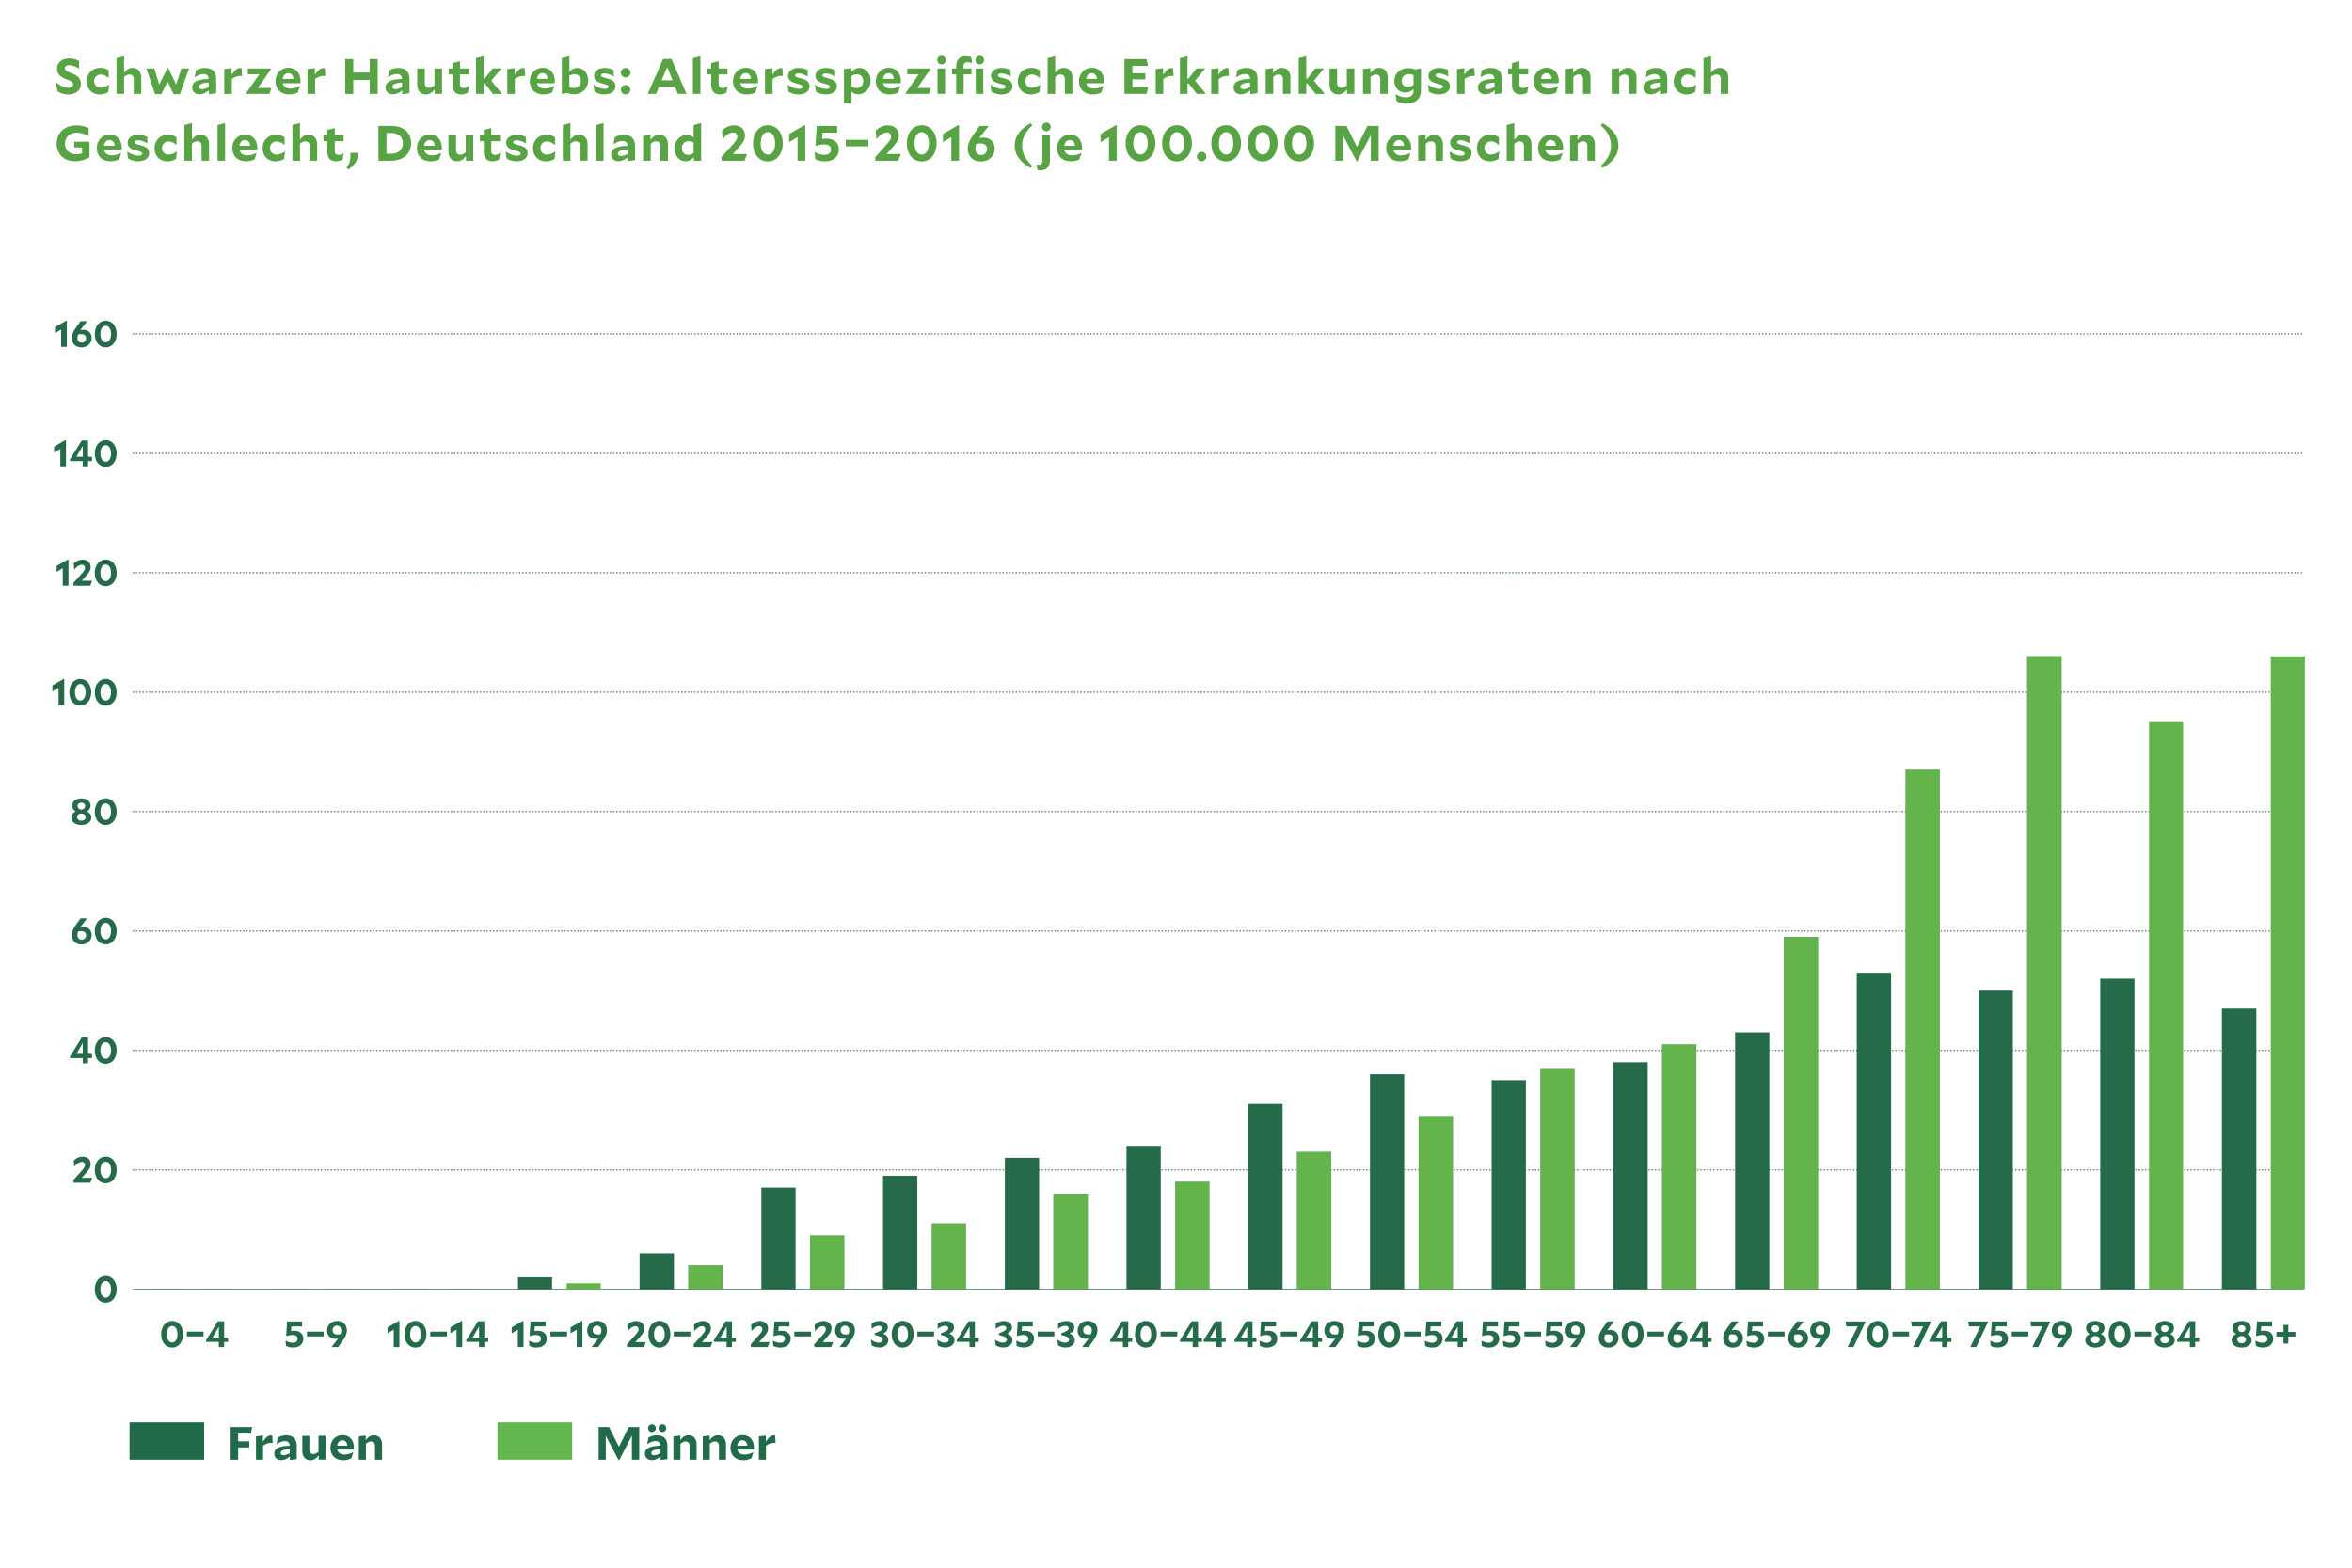 <svg id="Ebene_11" data-name="Ebene 11" xmlns="http://www.w3.org/2000/svg" viewBox="0 0 3000 2000"><defs><style>.cls-1{fill:#58a344;}.cls-2,.cls-4,.cls-5{fill:none;}.cls-2,.cls-5{stroke:#256b4a;stroke-miterlimit:10;}.cls-2{stroke-width:0.52px;}.cls-3{fill:#256b4a;}.cls-4{stroke:#6a8f76;stroke-linecap:round;stroke-linejoin:round;stroke-width:2.07px;stroke-dasharray:0 4.14;}.cls-5{stroke-width:0.26px;}.cls-6{fill:#64b44c;}.cls-7{fill:#216b4a;}.cls-8{fill:#63b64d;}</style></defs><path class="cls-1" d="M88.18,74.59a24.81,24.81,0,0,1,12.76,3.24v9.78h-.12C97.2,85.19,92.25,83.16,88,83.16c-3.43,0-5.27,1.52-5.27,3.81,0,2.54,1.78,3.75,7.81,6.22,8.19,3.11,12.57,6.6,12.57,13.78,0,8.38-6.47,13.58-16.06,13.58a24.63,24.63,0,0,1-13.9-4.19l-1.53-11,.13-.06C76.31,109,82.47,112,87.17,112c3.74,0,6-1.58,6-4.31s-2-3.94-7.93-6.29c-7.3-2.79-12.44-6-12.44-13.58C72.76,80.05,78.6,74.59,88.18,74.59Z"/><path class="cls-1" d="M127.22,120.55c-9.45,0-16.56-6.47-16.56-17,0-9.59,7-17,17.33-17a17.63,17.63,0,0,1,10.66,3.3v9.59l-.19.06c-2.92-2.48-6.28-4.38-9.84-4.38a8.1,8.1,0,0,0-8.44,8.44c0,5,3.36,8.38,8.19,8.38A18.45,18.45,0,0,0,139,108l.19.13-1.14,9.33A20.61,20.61,0,0,1,127.22,120.55Z"/><path class="cls-1" d="M158.27,98.14v21.65h-9.65V74.21l9.65-2.54V92.81c3.43-4.38,6.66-6.22,11-6.22,6.42,0,10.92,4.51,10.92,12.51v20.69h-9.58V101.06c0-3.74-1.91-6-5.46-6C162.9,95,161.06,95.79,158.27,98.14Z"/><path class="cls-1" d="M186.77,87.35h10.1l6.22,20.51,10.54-21h1l10.09,21,6.67-20.51h9.77l-11.68,32.82H221.5l-7.68-16.12-8,16.12h-8Z"/><path class="cls-1" d="M266.44,115.35c-4,3.23-7.81,5-11.81,5-5.58,0-9.46-3.36-9.46-8.76,0-6.09,5-10.54,21-10.79-.26-4.19-2.48-6.29-6.6-6.29-3.24,0-7,1.27-11,4.13l-.19-.13,1.46-8.69a22.26,22.26,0,0,1,11.81-3.11c9.07,0,14.09,4.82,14.09,14.41V119l-9.27,1.21Zm-.25-4.26v-5.77c-10.73.76-12.25,3.23-12.25,5.33s1.46,3.11,3.87,3.11C259.84,113.76,262.51,113,266.19,111.09Z"/><path class="cls-1" d="M295.71,100.81v19h-9.65V88.11l9.39-1.2v8.44c4.32-6.16,7.05-8.51,10.67-8.51a8.58,8.58,0,0,1,2.09.26l.57,10a12.3,12.3,0,0,0-2.28-.19C302.56,96.87,299.26,98.4,295.71,100.81Z"/><path class="cls-1" d="M314.25,119.79l-.32-.89,16.82-24.06h-14.6V87.35h29.26l.32.83-16.82,24.06H346l-2.23,7.55Z"/><path class="cls-1" d="M368.77,120.49c-10.6,0-17.33-6.79-17.33-17,0-9.08,6.54-17,16.45-17,10.47,0,15.42,7.94,15.42,17,0,.7-.12,2.1-.19,2.73H360.71c1,4.51,4.76,6.8,9.78,6.8a25.64,25.64,0,0,0,11.87-3.18l.19.13L380,118A23.59,23.59,0,0,1,368.77,120.49Zm-8.12-19.81h13.71c-.38-4.44-2.86-7.3-6.67-7.3S361.16,96.3,360.65,100.68Z"/><path class="cls-1" d="M401.91,100.81v19h-9.65V88.11l9.4-1.2v8.44c4.31-6.16,7-8.51,10.66-8.51a8.66,8.66,0,0,1,2.1.26l.57,10a12.42,12.42,0,0,0-2.29-.19C408.77,96.87,405.47,98.4,401.91,100.81Z"/><path class="cls-1" d="M471.55,102H450.6v17.84H440.32V75.35H450.6V92.56h20.95V75.35h10.22v44.44H471.55Z"/><path class="cls-1" d="M513.07,115.35c-4,3.23-7.81,5-11.81,5-5.58,0-9.45-3.36-9.45-8.76,0-6.09,5-10.54,21-10.79-.26-4.19-2.48-6.29-6.6-6.29-3.24,0-7,1.27-11.05,4.13l-.19-.13,1.46-8.69a22.26,22.26,0,0,1,11.81-3.11c9.08,0,14.09,4.82,14.09,14.41V119l-9.27,1.21Zm-.25-4.26v-5.77c-10.73.76-12.25,3.23-12.25,5.33s1.46,3.11,3.87,3.11C506.47,113.76,509.14,113,512.82,111.09Z"/><path class="cls-1" d="M554.46,114c-3.49,4.63-6.85,6.54-11.36,6.54-6.41,0-10.92-4.44-10.92-12.51V87.35h9.65V106c0,3.81,1.84,6.1,5.4,6.1,2.28,0,4.19-.83,7-3.17V87.35h9.58v32.44h-9.33Z"/><path class="cls-1" d="M588.3,120.49c-6.86,0-11-3.87-11-12.32V94.84h-5V87.35h5V80.43l9.46-2.35v9.27H598v7.49H586.71v12.51c0,3.49,1.78,5,4.89,5,2.29,0,4.25-1,6.35-2.6l.19.13-1.46,8.38A16.27,16.27,0,0,1,588.3,120.49Z"/><path class="cls-1" d="M618.33,106.46h-1.46v13.33h-9.65V74.21l9.65-2.54V100.3h1.39l10.16-13h10.92v.13L626.64,103l13.59,16.63v.19H628.74Z"/><path class="cls-1" d="M656.73,100.81v19h-9.64V88.11l9.39-1.2v8.44c4.32-6.16,7-8.51,10.67-8.51a8.58,8.58,0,0,1,2.09.26l.57,10a12.38,12.38,0,0,0-2.28-.19C663.59,96.87,660.29,98.4,656.73,100.81Z"/><path class="cls-1" d="M693.11,120.49c-10.6,0-17.33-6.79-17.33-17,0-9.08,6.54-17,16.44-17,10.48,0,15.43,7.94,15.43,17,0,.7-.13,2.1-.19,2.73H685.05c1,4.51,4.76,6.8,9.77,6.8a25.68,25.68,0,0,0,11.88-3.18l.19.13L704.28,118A23.58,23.58,0,0,1,693.11,120.49ZM685,100.68H698.7c-.38-4.44-2.86-7.3-6.67-7.3S685.49,96.3,685,100.68Z"/><path class="cls-1" d="M723.46,118.58l-6,1.34h-.82V74.21l9.65-2.54V91.29c3-3.11,6.09-4.57,10.09-4.57,7.81,0,13.84,6.6,13.84,16,0,10.8-8.25,17.53-18,17.53A25.34,25.34,0,0,1,723.46,118.58Zm17.39-15.42c0-5.21-3.36-8.45-7.94-8.45a12.49,12.49,0,0,0-6.66,2v14.66a14.45,14.45,0,0,0,5.27.89C736.85,112.3,740.85,108.68,740.85,103.16Z"/><path class="cls-1" d="M771.07,120.49a24,24,0,0,1-12.83-3.56L757,108.24l.19-.13c4.12,2.86,9.39,5.27,14.47,5.27,2.79,0,4.51-1.08,4.51-2.6,0-1.72-1.27-2.48-7.11-4-6.61-1.72-11.3-3.94-11.3-10,0-5.84,5.07-10.1,13.64-10.1a23.69,23.69,0,0,1,11.37,2.8v8.12l-.19.07c-3.3-2.1-7.75-3.94-11.56-3.94-2.85,0-4.38,1-4.38,2.41,0,1.65,1.46,2.35,6.92,3.75C780.91,101.7,785,104,785,110.27,785,116.24,779.64,120.49,771.07,120.49Z"/><path class="cls-1" d="M798,86.72a6,6,0,1,1-6,6A6,6,0,0,1,798,86.72Zm0,21.77a6,6,0,1,1-6,6A6,6,0,0,1,798,108.49Z"/><path class="cls-1" d="M861,110.65H840.65l-3.81,9.14h-10.6l19.48-44.56h10.86l19,44.56h-11Zm-10-25-7.11,16.82h14Z"/><path class="cls-1" d="M883.81,74.21l9.59-2.54v48.12h-9.59Z"/><path class="cls-1" d="M918.22,120.49c-6.85,0-11-3.87-11-12.32V94.84h-5V87.35h5V80.43l9.45-2.35v9.27h11.24v7.49H916.63v12.51c0,3.49,1.78,5,4.89,5,2.29,0,4.26-1,6.35-2.6l.19.13-1.46,8.38A16.27,16.27,0,0,1,918.22,120.49Z"/><path class="cls-1" d="M952.31,120.49c-10.6,0-17.33-6.79-17.33-17,0-9.08,6.54-17,16.44-17,10.48,0,15.43,7.94,15.43,17,0,.7-.13,2.1-.19,2.73H944.25c1,4.51,4.76,6.8,9.78,6.8a25.64,25.64,0,0,0,11.87-3.18l.19.13-2.6,8.06A23.65,23.65,0,0,1,952.31,120.49Zm-8.12-19.81H957.9c-.38-4.44-2.86-7.3-6.67-7.3S944.69,96.3,944.19,100.68Z"/><path class="cls-1" d="M985.45,100.81v19H975.8V88.11l9.4-1.2v8.44c4.31-6.16,7-8.51,10.66-8.51a8.66,8.66,0,0,1,2.1.26l.57,10a12.42,12.42,0,0,0-2.29-.19C992.31,96.87,989,98.4,985.45,100.81Z"/><path class="cls-1" d="M1018.59,120.49a24,24,0,0,1-12.82-3.56l-1.27-8.69.19-.13c4.12,2.86,9.39,5.27,14.47,5.27,2.79,0,4.51-1.08,4.51-2.6,0-1.72-1.27-2.48-7.11-4-6.61-1.72-11.3-3.94-11.3-10,0-5.84,5.08-10.1,13.65-10.1a23.68,23.68,0,0,1,11.36,2.8v8.12l-.19.07c-3.3-2.1-7.75-3.94-11.55-3.94-2.86,0-4.38,1-4.38,2.41,0,1.65,1.46,2.35,6.92,3.75,7.36,1.84,11.49,4.12,11.49,10.41C1032.56,116.24,1027.16,120.49,1018.59,120.49Z"/><path class="cls-1" d="M1053.5,120.49a24,24,0,0,1-12.82-3.56l-1.27-8.69.19-.13c4.13,2.86,9.4,5.27,14.48,5.27,2.79,0,4.5-1.08,4.5-2.6,0-1.72-1.27-2.48-7.11-4-6.6-1.72-11.3-3.94-11.3-10,0-5.84,5.08-10.1,13.65-10.1a23.72,23.72,0,0,1,11.37,2.8v8.12l-.19.07c-3.31-2.1-7.75-3.94-11.56-3.94-2.86,0-4.38,1-4.38,2.41,0,1.65,1.46,2.35,6.92,3.75,7.36,1.84,11.49,4.12,11.49,10.41C1067.47,116.24,1062.08,120.49,1053.5,120.49Z"/><path class="cls-1" d="M1086.14,117.12v14.67h-9.65V88.11l9.39-1.2v5c3.11-3.49,6.29-5.2,10.54-5.2,7.75,0,14,6.66,14,16.12,0,10.48-7.37,17.46-15.62,17.46A13.46,13.46,0,0,1,1086.14,117.12Zm14.91-13.71c0-5.46-3.49-8.63-7.93-8.63a12.23,12.23,0,0,0-7,2.35v13.39a12.57,12.57,0,0,0,6.41,1.78C1097.44,112.3,1101.05,108.75,1101.05,103.41Z"/><path class="cls-1" d="M1134.51,120.49c-10.6,0-17.33-6.79-17.33-17,0-9.08,6.54-17,16.44-17,10.48,0,15.43,7.94,15.43,17,0,.7-.13,2.1-.19,2.73h-22.41c1,4.51,4.76,6.8,9.77,6.8a25.68,25.68,0,0,0,11.88-3.18l.19.13-2.61,8.06A23.58,23.58,0,0,1,1134.51,120.49Zm-8.13-19.81h13.72c-.38-4.44-2.86-7.3-6.67-7.3S1126.89,96.3,1126.38,100.68Z"/><path class="cls-1" d="M1155.33,119.79l-.32-.89,16.83-24.06h-14.6V87.35h29.26l.32.83L1170,112.24h17.07l-2.22,7.55Z"/><path class="cls-1" d="M1200.66,82.15a5.53,5.53,0,1,1,5.84-5.53A5.61,5.61,0,0,1,1200.66,82.15Zm-4.83,5.2h9.59v32.44h-9.59Z"/><path class="cls-1" d="M1229.16,94.84v25h-9.52v-25h-5.21V87.35h5.21V84.18c0-7.94,4.7-12.45,12.19-12.45a18.07,18.07,0,0,1,6.92,1.21l1.08,7.74-.19.13a12.69,12.69,0,0,0-5.65-1.46c-3.11,0-5,1.78-5,4.89v3.11h10.1v7.49Zm20.25-12.69a5.53,5.53,0,1,1,5.84-5.53A5.61,5.61,0,0,1,1249.41,82.15Zm-4.82,5.2h9.59v32.44h-9.59Z"/><path class="cls-1" d="M1277.41,120.49a24,24,0,0,1-12.82-3.56l-1.27-8.69.19-.13c4.12,2.86,9.39,5.27,14.47,5.27,2.79,0,4.51-1.08,4.51-2.6,0-1.72-1.27-2.48-7.11-4-6.6-1.72-11.3-3.94-11.3-10,0-5.84,5.08-10.1,13.65-10.1a23.68,23.68,0,0,1,11.36,2.8v8.12l-.19.07c-3.3-2.1-7.74-3.94-11.55-3.94-2.86,0-4.38,1-4.38,2.41,0,1.65,1.46,2.35,6.92,3.75,7.36,1.84,11.49,4.12,11.49,10.41C1291.38,116.24,1286,120.49,1277.41,120.49Z"/><path class="cls-1" d="M1314.87,120.55c-9.46,0-16.57-6.47-16.57-17,0-9.59,7-17,17.33-17a17.63,17.63,0,0,1,10.66,3.3v9.59l-.19.06c-2.92-2.48-6.28-4.38-9.84-4.38a8.1,8.1,0,0,0-8.44,8.44c0,5,3.36,8.38,8.19,8.38a18.45,18.45,0,0,0,10.66-4l.19.13-1.14,9.33A20.6,20.6,0,0,1,1314.87,120.55Z"/><path class="cls-1" d="M1345.91,98.14v21.65h-9.65V74.21l9.65-2.54V92.81c3.43-4.38,6.67-6.22,11-6.22,6.42,0,10.92,4.51,10.92,12.51v20.69h-9.58V101.06c0-3.74-1.91-6-5.46-6C1350.54,95,1348.7,95.79,1345.91,98.14Z"/><path class="cls-1" d="M1393.58,120.49c-10.6,0-17.33-6.79-17.33-17,0-9.08,6.54-17,16.45-17,10.47,0,15.42,7.94,15.42,17,0,.7-.12,2.1-.19,2.73h-22.41c1,4.51,4.76,6.8,9.78,6.8a25.64,25.64,0,0,0,11.87-3.18l.19.13-2.6,8.06A23.59,23.59,0,0,1,1393.58,120.49Zm-8.12-19.81h13.71c-.38-4.44-2.86-7.3-6.66-7.3S1386,96.3,1385.46,100.68Z"/><path class="cls-1" d="M1434.28,75.35h28.18l1.78,8.7h-19.81v9.4h16.45v7.8h-16.45v9.84h20l-1.78,8.7h-28.37Z"/><path class="cls-1" d="M1483.79,100.81v19h-9.64V88.11l9.39-1.2v8.44c4.32-6.16,7-8.51,10.67-8.51a8.58,8.58,0,0,1,2.09.26l.57,10a12.38,12.38,0,0,0-2.28-.19C1490.65,96.87,1487.35,98.4,1483.79,100.81Z"/><path class="cls-1" d="M1516.11,106.46h-1.46v13.33H1505V74.21l9.65-2.54V100.3H1516l10.16-13h10.92v.13L1524.42,103,1538,119.6v.19h-11.49Z"/><path class="cls-1" d="M1554.52,100.81v19h-9.65V88.11l9.39-1.2v8.44c4.32-6.16,7-8.51,10.67-8.51a8.58,8.58,0,0,1,2.09.26l.57,10a12.3,12.3,0,0,0-2.28-.19C1561.37,96.87,1558.07,98.4,1554.52,100.81Z"/><path class="cls-1" d="M1594.71,115.35c-4,3.23-7.81,5-11.81,5-5.59,0-9.46-3.36-9.46-8.76,0-6.09,5-10.54,21-10.79-.25-4.19-2.47-6.29-6.6-6.29-3.24,0-7,1.27-11,4.13l-.19-.13,1.46-8.69a22.29,22.29,0,0,1,11.81-3.11c9.08,0,14.09,4.82,14.09,14.41V119l-9.26,1.21Zm-.26-4.26v-5.77c-10.73.76-12.25,3.23-12.25,5.33s1.46,3.11,3.87,3.11C1588.1,113.76,1590.77,113,1594.45,111.09Z"/><path class="cls-1" d="M1624,98.14v21.65h-9.65V88.11l9.4-1.2v6.22c3.49-4.57,6.85-6.54,11.3-6.54,6.41,0,10.92,4.51,10.92,12.51v20.69h-9.59V101.06c0-3.74-1.9-6-5.46-6C1628.6,95,1626.76,95.79,1624,98.14Z"/><path class="cls-1" d="M1667.58,106.46h-1.46v13.33h-9.65V74.21l9.65-2.54V100.3h1.4l10.16-13h10.92v.13L1675.9,103l13.59,16.63v.19H1678Z"/><path class="cls-1" d="M1718.12,114c-3.49,4.63-6.86,6.54-11.37,6.54-6.41,0-10.91-4.44-10.91-12.51V87.35h9.64V106c0,3.81,1.85,6.1,5.4,6.1,2.29,0,4.19-.83,7-3.17V87.35h9.59v32.44h-9.33Z"/><path class="cls-1" d="M1748.15,98.14v21.65h-9.65V88.11l9.39-1.2v6.22c3.49-4.57,6.86-6.54,11.3-6.54,6.41,0,10.92,4.51,10.92,12.51v20.69h-9.59V101.06c0-3.74-1.9-6-5.45-6C1752.78,95,1750.94,95.79,1748.15,98.14Z"/><path class="cls-1" d="M1781.47,129.25l-1.52-8.7.19-.19c5.21,2.73,8.89,3.88,13.46,3.88,5.65,0,9.33-2.93,9.33-8.51v-2a14.5,14.5,0,0,1-10.47,4.38c-7.94,0-13.91-6-13.91-14.8,0-10.34,8.19-16.37,17.78-16.37a28.21,28.21,0,0,1,9.2,1.65l6.16-1.34h.76v27.87c0,10.8-7,17.08-18.09,17.08A29.4,29.4,0,0,1,1781.47,129.25Zm21.46-20.89V95.73a18,18,0,0,0-6.09-1.08c-5.14,0-8.95,3.43-8.95,8.38s3.36,7.75,7.74,7.75A13.14,13.14,0,0,0,1802.93,108.36Z"/><path class="cls-1" d="M1835.44,120.49a24,24,0,0,1-12.83-3.56l-1.27-8.69.19-.13c4.13,2.86,9.4,5.27,14.48,5.27,2.79,0,4.5-1.08,4.5-2.6,0-1.72-1.27-2.48-7.11-4-6.6-1.72-11.3-3.94-11.3-10,0-5.84,5.08-10.1,13.65-10.1a23.72,23.72,0,0,1,11.37,2.8v8.12l-.19.07c-3.31-2.1-7.75-3.94-11.56-3.94-2.86,0-4.38,1-4.38,2.41,0,1.65,1.46,2.35,6.92,3.75,7.37,1.84,11.49,4.12,11.49,10.41C1849.4,116.24,1844,120.49,1835.44,120.49Z"/><path class="cls-1" d="M1868.07,100.81v19h-9.65V88.11l9.39-1.2v8.44c4.32-6.16,7-8.51,10.67-8.51a8.58,8.58,0,0,1,2.09.26l.57,10a12.38,12.38,0,0,0-2.28-.19C1874.92,96.87,1871.62,98.4,1868.07,100.81Z"/><path class="cls-1" d="M1906.48,115.35c-4,3.23-7.81,5-11.81,5-5.59,0-9.46-3.36-9.46-8.76,0-6.09,5-10.54,21-10.79-.25-4.19-2.47-6.29-6.6-6.29-3.24,0-7,1.27-11,4.13l-.19-.13,1.46-8.69a22.29,22.29,0,0,1,11.81-3.11c9.08,0,14.1,4.82,14.1,14.41V119l-9.27,1.21Zm-.26-4.26v-5.77c-10.72.76-12.25,3.23-12.25,5.33s1.46,3.11,3.87,3.11C1899.88,113.76,1902.54,113,1906.22,111.09Z"/><path class="cls-1" d="M1939.55,120.49c-6.85,0-11-3.87-11-12.32V94.84h-5V87.35h5V80.43l9.46-2.35v9.27h11.23v7.49H1938v12.51c0,3.49,1.77,5,4.88,5,2.29,0,4.26-1,6.35-2.6l.19.13-1.46,8.38A16.27,16.27,0,0,1,1939.55,120.49Z"/><path class="cls-1" d="M1973.64,120.49c-10.6,0-17.33-6.79-17.33-17,0-9.08,6.54-17,16.44-17,10.48,0,15.43,7.94,15.43,17,0,.7-.13,2.1-.19,2.73h-22.41c1,4.51,4.76,6.8,9.78,6.8a25.64,25.64,0,0,0,11.87-3.18l.19.13-2.6,8.06A23.62,23.62,0,0,1,1973.64,120.49Zm-8.12-19.81h13.71c-.38-4.44-2.86-7.3-6.67-7.3S1966,96.3,1965.52,100.68Z"/><path class="cls-1" d="M2006.78,98.14v21.65h-9.65V88.11l9.4-1.2v6.22c3.49-4.57,6.85-6.54,11.3-6.54,6.41,0,10.92,4.51,10.92,12.51v20.69h-9.59V101.06c0-3.74-1.9-6-5.46-6C2011.41,95,2009.57,95.79,2006.78,98.14Z"/><path class="cls-1" d="M2065.38,98.14v21.65h-9.65V88.11l9.39-1.2v6.22c3.49-4.57,6.86-6.54,11.3-6.54,6.41,0,10.92,4.51,10.92,12.51v20.69h-9.58V101.06c0-3.74-1.91-6-5.46-6C2070,95,2068.17,95.79,2065.38,98.14Z"/><path class="cls-1" d="M2117.37,115.35c-4,3.23-7.81,5-11.81,5-5.59,0-9.46-3.36-9.46-8.76,0-6.09,5-10.54,21-10.79-.25-4.19-2.47-6.29-6.6-6.29-3.24,0-7,1.27-11,4.13l-.19-.13,1.46-8.69a22.25,22.25,0,0,1,11.8-3.11c9.08,0,14.1,4.82,14.1,14.41V119l-9.27,1.21Zm-.26-4.26v-5.77c-10.72.76-12.25,3.23-12.25,5.33s1.46,3.11,3.87,3.11C2110.77,113.76,2113.43,113,2117.11,111.09Z"/><path class="cls-1" d="M2151.46,120.55c-9.46,0-16.57-6.47-16.57-17,0-9.59,7-17,17.33-17a17.69,17.69,0,0,1,10.67,3.3v9.59l-.19.06c-2.92-2.48-6.29-4.38-9.84-4.38a8.1,8.1,0,0,0-8.45,8.44c0,5,3.37,8.38,8.19,8.38a18.51,18.51,0,0,0,10.67-4l.19.13-1.15,9.33A20.6,20.6,0,0,1,2151.46,120.55Z"/><path class="cls-1" d="M2182.5,98.14v21.65h-9.65V74.21l9.65-2.54V92.81c3.43-4.38,6.67-6.22,11.05-6.22,6.41,0,10.92,4.51,10.92,12.51v20.69h-9.59V101.06c0-3.74-1.9-6-5.46-6C2187.14,95,2185.3,95.79,2182.5,98.14Z"/><path class="cls-1" d="M114.14,200.78v-20H94.72v7.36h10v7.43a21.51,21.51,0,0,1-7.62,1.27c-8.44,0-14.21-5.21-14.21-13.78,0-8.12,6.41-13.77,15-13.77,5.65,0,10.47,1.84,15.11,4.32V163.45A33.63,33.63,0,0,0,97.51,160c-14.79,0-25.2,9.27-25.2,23.24s9.77,22.47,23.23,22.47a37.65,37.65,0,0,0,18.6-4.95Zm25.59-22.1c3.8,0,6.28,2.86,6.66,7.3H132.68c.51-4.38,3.24-7.3,7-7.3ZM152,203.25l2.6-8.06-.19-.13a25.64,25.64,0,0,1-11.87,3.18c-5,0-8.76-2.29-9.78-6.8h22.41c.06-.63.19-2,.19-2.73,0-9-5-16.94-15.42-16.94-9.91,0-16.44,7.93-16.44,17,0,10.22,6.72,17,17.33,17A23.58,23.58,0,0,0,152,203.25Zm38.21-7.68c0-6.28-4.12-8.57-11.49-10.41-5.45-1.4-6.92-2.1-6.92-3.75,0-1.39,1.53-2.41,4.39-2.41,3.8,0,8.25,1.84,11.55,3.94l.19-.07v-8.12A23.8,23.8,0,0,0,176.55,172c-8.57,0-13.65,4.25-13.65,10.09,0,6.09,4.7,8.31,11.3,10,5.84,1.52,7.11,2.28,7.11,4,0,1.52-1.72,2.6-4.51,2.6-5.08,0-10.35-2.41-14.47-5.27l-.19.13,1.27,8.7a24.05,24.05,0,0,0,12.82,3.55c8.57,0,14-4.25,14-10.22Zm34.35,7.17,1.14-9.33-.19-.12a18.51,18.51,0,0,1-10.66,4c-4.83,0-8.19-3.42-8.19-8.38a8.1,8.1,0,0,1,8.44-8.44c3.56,0,6.92,1.91,9.84,4.38l.19-.06v-9.59a17.66,17.66,0,0,0-10.66-3.3c-10.35,0-17.33,7.37-17.33,17,0,10.54,7.11,17,16.56,17a20.64,20.64,0,0,0,10.86-3.11Zm27.11-22.4c3.55,0,5.46,2.28,5.46,6v18.72h9.58V184.4c0-8-4.51-12.51-10.92-12.51-4.38,0-7.61,1.84-11,6.22V157l-9.65,2.54v45.58h9.65V183.45c2.79-2.35,4.63-3.11,6.92-3.11Zm25.84,24.75h9.58V157l-9.58,2.54Zm35-26.41c3.81,0,6.28,2.86,6.66,7.3H305.48c.51-4.38,3.24-7.3,7-7.3Zm12.25,24.57,2.6-8.06-.19-.13a25.64,25.64,0,0,1-11.87,3.18c-5,0-8.76-2.29-9.78-6.8H328c.07-.63.19-2,.19-2.73,0-9-4.95-16.94-15.42-16.94-9.91,0-16.44,7.93-16.44,17,0,10.22,6.73,17,17.33,17a23.58,23.58,0,0,0,11.17-2.54Zm37.64-.51,1.15-9.33-.19-.12a18.56,18.56,0,0,1-10.67,4c-4.82,0-8.19-3.42-8.19-8.38a8.1,8.1,0,0,1,8.45-8.44c3.55,0,6.92,1.91,9.84,4.38l.19-.06v-9.59a17.69,17.69,0,0,0-10.67-3.3c-10.35,0-17.33,7.37-17.33,17,0,10.54,7.11,17,16.57,17a20.6,20.6,0,0,0,10.85-3.11Zm27.11-22.4c3.56,0,5.46,2.28,5.46,6v18.72h9.59V184.4c0-8-4.51-12.51-10.92-12.51-4.38,0-7.62,1.84-11.05,6.22V157L373,159.51v45.58h9.65V183.45c2.8-2.35,4.64-3.11,6.92-3.11ZM437,203.57l1.46-8.38-.19-.13c-2.09,1.59-4.06,2.61-6.34,2.61-3.11,0-4.89-1.53-4.89-5V180.14h11.23v-7.49H427v-9.26l-9.46,2.34v6.92h-4.95v7.49h4.95v13.34c0,8.44,4.19,12.31,11,12.31a16.24,16.24,0,0,0,8.38-2.22Zm7.56,12.69c8.44-6.91,11.81-10.72,11.81-21.26H447v2c0,9.2-1.08,11.55-5,16.89Zm54.09-46.65c9.33,0,15.23,4.76,15.23,13.26,0,8.32-6.09,13.27-15.11,13.27H493V169.61Zm-15.94,35.48h16.06c15.75,0,25.59-9,25.59-22.34,0-13.52-9.34-22.09-25.59-22.09H482.66ZM548,178.68c3.81,0,6.28,2.86,6.66,7.3H540.94c.51-4.38,3.24-7.3,7-7.3Zm12.25,24.57,2.6-8.06-.19-.13a25.64,25.64,0,0,1-11.87,3.18c-5,0-8.76-2.29-9.78-6.8h22.41c.07-.63.19-2,.19-2.73,0-9-5-16.94-15.42-16.94-9.91,0-16.44,7.93-16.44,17,0,10.22,6.72,17,17.33,17a23.58,23.58,0,0,0,11.17-2.54Zm34.09,1.84h9.33V172.65h-9.59v21.59c-2.79,2.35-4.69,3.17-7,3.17-3.55,0-5.39-2.28-5.39-6.09V172.65h-9.65v20.64c0,8.06,4.5,12.5,10.92,12.5,4.5,0,7.87-1.9,11.36-6.54Zm42.22-1.52,1.46-8.38-.2-.13c-2.09,1.59-4.06,2.61-6.34,2.61-3.11,0-4.89-1.53-4.89-5V180.14h11.23v-7.49H626.58v-9.26l-9.46,2.34v6.92h-5v7.49h5v13.34c0,8.44,4.19,12.31,11,12.31a16.3,16.3,0,0,0,8.38-2.22Zm36.43-8c0-6.28-4.12-8.57-11.49-10.41-5.46-1.4-6.92-2.1-6.92-3.75,0-1.39,1.53-2.41,4.39-2.41,3.8,0,8.25,1.84,11.55,3.94l.19-.07v-8.12A23.8,23.8,0,0,0,659.34,172c-8.57,0-13.65,4.25-13.65,10.09,0,6.09,4.7,8.31,11.3,10,5.84,1.52,7.11,2.28,7.11,4,0,1.52-1.72,2.6-4.51,2.6-5.08,0-10.35-2.41-14.47-5.27l-.19.13,1.27,8.7A24.05,24.05,0,0,0,659,205.79c8.57,0,14-4.25,14-10.22Zm34.35,7.17,1.14-9.33-.19-.12a18.51,18.51,0,0,1-10.66,4c-4.83,0-8.19-3.42-8.19-8.38a8.1,8.1,0,0,1,8.44-8.44c3.56,0,6.92,1.91,9.84,4.38l.19-.06v-9.59a17.66,17.66,0,0,0-10.66-3.3c-10.35,0-17.33,7.37-17.33,17,0,10.54,7.11,17,16.56,17a20.64,20.64,0,0,0,10.86-3.11Zm27.11-22.4c3.55,0,5.46,2.28,5.46,6v18.72h9.58V184.4c0-8-4.51-12.51-10.92-12.51-4.38,0-7.61,1.84-11,6.22V157l-9.65,2.54v45.58h9.65V183.45c2.79-2.35,4.63-3.11,6.92-3.11Zm25.84,24.75h9.58V157l-9.58,2.54Zm31.8-6c-2.41,0-3.87-1.14-3.87-3.11s1.52-4.57,12.25-5.33v5.78c-3.68,1.9-6.35,2.66-8.38,2.66Zm8.63,6.48,9.27-1.21v-17.9c0-9.59-5-14.41-14.09-14.41a22.29,22.29,0,0,0-11.81,3.11l-1.46,8.7.19.12c4.06-2.85,7.81-4.12,11.05-4.12,4.12,0,6.35,2.09,6.6,6.28-16,.26-21,4.7-21,10.79,0,5.4,3.87,8.76,9.46,8.76,4,0,7.8-1.77,11.8-5Zm36.19-25.2c3.55,0,5.46,2.28,5.46,6v18.72h9.58V184.4c0-8-4.5-12.51-10.92-12.51-4.44,0-7.8,2-11.29,6.54v-6.22l-9.4,1.21v31.67H830V183.45c2.79-2.35,4.63-3.11,6.92-3.11Zm40.76,17.33c-4.45,0-7.94-3.24-7.94-8.64s3.62-8.89,8.51-8.89a12.62,12.62,0,0,1,6.47,1.78v13.27a12.37,12.37,0,0,1-7,2.48Zm7.23,7.42h9.4V157l-9.59,2.54v15.81a13.87,13.87,0,0,0-8.63-3.17c-8.32,0-15.68,7-15.68,17.45,0,9.4,6.22,16.13,14,16.13,4.26,0,7.43-1.72,10.54-5.21Zm35.74,0h29l3.24-8.63-18.09.13,8-9.08c5.14-5.71,7.42-9.33,7.42-14.73,0-7.36-5.08-12.82-13.9-12.82a20.41,20.41,0,0,0-15.49,7l1,10.35h.13c4.38-5.14,8.57-8.32,13.08-8.32a5.1,5.1,0,0,1,5.46,5.21c0,2.79-1.27,4.89-4.83,9.08L920,200.71Zm58.79.89c11.23,0,19-9.65,19-23.17s-7.61-23-18.91-23-19,9.84-19,23.17,7.43,23,18.92,23Zm-9.14-23.17c0-8.25,3.43-14.28,9.14-14.28s9.27,6,9.27,14.41-3.62,14.28-9.14,14.28c-5.78,0-9.27-6-9.27-14.41Zm56.81,22.28V160l-1.07-.32-19.43,11.24v10.35l10.67-6.29v30.09Zm25.4.76c10.73,0,17.39-6.34,17.39-15.1,0-8.95-6.22-13.91-15.87-13.91a23.15,23.15,0,0,0-5.46.58l.64-8.19h18.6v-8.57h-26l-1.65,24.94.82.45a34.07,34.07,0,0,1,10.23-1.84c5.71,0,8.76,2.47,8.76,6.6s-3.31,6.79-8.19,6.79c-3.88,0-7.87-1.14-12.83-3.49l1,9.08a29.19,29.19,0,0,0,12.63,2.66Zm26.28-27.48v8.31h28.82v-8.31Zm38,26.72h28.94l3.24-8.63-18.09.13,8-9.08c5.14-5.71,7.43-9.33,7.43-14.73,0-7.36-5.08-12.82-13.91-12.82a20.43,20.43,0,0,0-15.49,7l1,10.35h.12c4.38-5.14,8.57-8.32,13.08-8.32a5.1,5.1,0,0,1,5.46,5.21c0,2.79-1.27,4.89-4.82,9.08l-15.56,17.45Zm58.78.89c11.24,0,19.05-9.65,19.05-23.17s-7.62-23-18.92-23-19,9.84-19,23.17,7.42,23,18.91,23Zm-9.14-23.17c0-8.25,3.43-14.28,9.14-14.28s9.27,6,9.27,14.41-3.62,14.28-9.14,14.28c-5.78,0-9.27-6-9.27-14.41Zm56.82,22.28V160l-1.08-.32-19.43,11.24v10.35l10.67-6.29v30.09Zm28.06.89c10.41,0,17.39-7.3,17.39-16.25,0-9.33-6.85-14.22-14.09-14.22a22.7,22.7,0,0,0-5.52.64c.44-.64.89-1.27,1.39-1.91L1261,160.66h-11.49l-6.35,9c-6,8.38-8.76,13.52-8.76,20,0,9.46,6.1,16.38,16.89,16.38Zm.13-8.19c-4.38,0-7.3-3.3-7.3-8.31a14,14,0,0,1,1.45-6,35.93,35.93,0,0,1,5.08-.45c5,0,8.38,2.29,8.38,7.24a7.35,7.35,0,0,1-7.61,7.55Zm52.31-12.06c0-10.79,5.2-18.66,13.07-25.84l-2.41-2.72c-11.74,6.91-20.12,15.29-20.12,28.56s8.38,21.65,20.12,28.57l2.41-2.73c-7.87-7.18-13.07-15-13.07-25.84Z"/><path class="cls-1" d="M1339.18,204.52c0,8.89-5,12.76-12.06,12.76a15.09,15.09,0,0,1-3.87-.45l-1.46-6.91a9.24,9.24,0,0,0,2.73.38c3.11,0,5.07-1.53,5.07-5.27V172.65h9.59Zm-4.76-37.08a5.53,5.53,0,1,1,5.78-5.52A5.56,5.56,0,0,1,1334.42,167.44Z"/><path class="cls-1" d="M1365.65,205.79c-10.6,0-17.33-6.79-17.33-17,0-9.07,6.54-17,16.44-17,10.48,0,15.43,7.94,15.43,17,0,.7-.13,2.1-.19,2.73h-22.41c1,4.51,4.76,6.79,9.78,6.79a25.75,25.75,0,0,0,11.87-3.17l.19.13-2.6,8.06A23.65,23.65,0,0,1,1365.65,205.79ZM1357.53,186h13.71c-.38-4.44-2.86-7.3-6.67-7.3S1358,181.6,1357.53,186Z"/><path class="cls-1" d="M1414.53,205.09V175l-10.66,6.28V170.94l19.43-11.24,1.07.32v45.07Z"/><path class="cls-1" d="M1435.74,182.93c0-13.33,7.74-23.17,19-23.17s18.92,9.65,18.92,23.05-7.81,23.17-19,23.17C1443.16,206,1435.74,196.33,1435.74,182.93Zm19,14.29c5.53,0,9.14-5.78,9.14-14.29s-3.61-14.41-9.26-14.41-9.15,6-9.15,14.29S1449,197.22,1454.78,197.22Z"/><path class="cls-1" d="M1482.33,182.93c0-13.33,7.75-23.17,19.05-23.17s18.92,9.65,18.92,23.05-7.81,23.17-19,23.17C1489.76,206,1482.33,196.33,1482.33,182.93Zm19.05,14.29c5.52,0,9.14-5.78,9.14-14.29s-3.62-14.41-9.27-14.41-9.14,6-9.14,14.29S1495.6,197.22,1501.38,197.22Z"/><path class="cls-1" d="M1532.68,193.79a6,6,0,1,1-6,6A6,6,0,0,1,1532.68,193.79Z"/><path class="cls-1" d="M1545,182.93c0-13.33,7.74-23.17,19-23.17s18.92,9.65,18.92,23.05-7.81,23.17-19,23.17C1552.42,206,1545,196.33,1545,182.93Zm19,14.29c5.53,0,9.14-5.78,9.14-14.29s-3.61-14.41-9.26-14.41-9.15,6-9.15,14.29S1558.26,197.22,1564,197.22Z"/><path class="cls-1" d="M1591.58,182.93c0-13.33,7.75-23.17,19.05-23.17s18.92,9.65,18.92,23.05-7.81,23.17-19,23.17C1599,206,1591.58,196.33,1591.58,182.93Zm19.05,14.29c5.52,0,9.14-5.78,9.14-14.29s-3.62-14.41-9.27-14.41-9.14,6-9.14,14.29S1604.85,197.22,1610.63,197.22Z"/><path class="cls-1" d="M1638.18,182.93c0-13.33,7.75-23.17,19-23.17s18.91,9.65,18.91,23.05-7.8,23.17-19,23.17C1645.61,206,1638.18,196.33,1638.18,182.93Zm19,14.29c5.52,0,9.14-5.78,9.14-14.29s-3.62-14.41-9.27-14.41-9.14,6-9.14,14.29S1651.45,197.22,1657.23,197.22Z"/><path class="cls-1" d="M1713,172.52v32.57h-9.77V160.65h14.22l13.39,26.85,13.33-26.85h14.29v44.44h-10V172.33l-17.27,33.39h-.89Z"/><path class="cls-1" d="M1785.4,205.79c-10.6,0-17.33-6.79-17.33-17,0-9.07,6.54-17,16.44-17,10.48,0,15.43,7.94,15.43,17,0,.7-.13,2.1-.19,2.73h-22.41c1,4.51,4.76,6.79,9.77,6.79a25.79,25.79,0,0,0,11.88-3.17l.19.13-2.61,8.06A23.58,23.58,0,0,1,1785.4,205.79ZM1777.27,186H1791c-.39-4.44-2.86-7.3-6.67-7.3S1777.78,181.6,1777.27,186Z"/><path class="cls-1" d="M1818.54,183.44v21.65h-9.65V173.41l9.39-1.2v6.22c3.5-4.57,6.86-6.54,11.3-6.54,6.42,0,10.92,4.5,10.92,12.5v20.7h-9.58V186.36c0-3.74-1.91-6-5.46-6C1823.17,180.33,1821.33,181.09,1818.54,183.44Z"/><path class="cls-1" d="M1863,205.79a24,24,0,0,1-12.83-3.56l-1.27-8.69.19-.13c4.13,2.86,9.4,5.27,14.48,5.27,2.79,0,4.5-1.08,4.5-2.6,0-1.72-1.27-2.48-7.11-4-6.6-1.72-11.3-3.94-11.3-10,0-5.85,5.08-10.1,13.65-10.1a23.72,23.72,0,0,1,11.37,2.8v8.12l-.19.06c-3.3-2.09-7.75-3.93-11.56-3.93-2.85,0-4.38,1-4.38,2.41,0,1.65,1.46,2.35,6.92,3.75,7.37,1.84,11.49,4.12,11.49,10.41C1876.94,201.53,1871.55,205.79,1863,205.79Z"/><path class="cls-1" d="M1900.43,205.85c-9.46,0-16.57-6.47-16.57-17,0-9.59,7-17,17.33-17a17.66,17.66,0,0,1,10.67,3.3v9.59l-.19.06c-2.92-2.48-6.29-4.38-9.84-4.38a8.1,8.1,0,0,0-8.45,8.44c0,4.95,3.37,8.38,8.19,8.38a18.52,18.52,0,0,0,10.67-4l.19.13-1.14,9.33A20.66,20.66,0,0,1,1900.43,205.85Z"/><path class="cls-1" d="M1931.47,183.44v21.65h-9.65V159.51l9.65-2.54v21.14c3.43-4.38,6.67-6.22,11-6.22,6.41,0,10.92,4.5,10.92,12.5v20.7h-9.59V186.36c0-3.74-1.9-6-5.46-6C1936.11,180.33,1934.27,181.09,1931.47,183.44Z"/><path class="cls-1" d="M1979.15,205.79c-10.6,0-17.33-6.79-17.33-17,0-9.07,6.54-17,16.44-17,10.48,0,15.43,7.94,15.43,17,0,.7-.13,2.1-.19,2.73h-22.41c1,4.51,4.76,6.79,9.77,6.79a25.79,25.79,0,0,0,11.88-3.17l.19.13-2.61,8.06A23.58,23.58,0,0,1,1979.15,205.79ZM1971,186h13.72c-.38-4.44-2.86-7.3-6.67-7.3S1971.53,181.6,1971,186Z"/><path class="cls-1" d="M2012.29,183.44v21.65h-9.65V173.41l9.39-1.2v6.22c3.5-4.57,6.86-6.54,11.31-6.54,6.41,0,10.91,4.5,10.91,12.5v20.7h-9.58V186.36c0-3.74-1.91-6-5.46-6C2016.92,180.33,2015.08,181.09,2012.29,183.44Z"/><path class="cls-1" d="M2041.74,159.89l2.42-2.73c11.81,6.92,20.12,15.3,20.12,28.57s-8.31,21.65-20.12,28.56l-2.42-2.73c7.94-7.17,13.08-15,13.08-25.83S2049.68,167.06,2041.74,159.89Z"/><line class="cls-2" x1="170.1" y1="1644.79" x2="2937.45" y2="1644.79"/><path class="cls-3" d="M120.9,1644.92c0-9.82,5.7-17.07,14-17.07s13.94,7.11,13.94,17-5.75,17.06-14,17.06C126.37,1661.89,120.9,1654.79,120.9,1644.92Zm14,10.52c4.07,0,6.74-4.25,6.74-10.52s-2.67-10.61-6.83-10.61-6.73,4.44-6.73,10.52S130.67,1655.44,134.92,1655.44Z"/><path class="cls-3" d="M93.41,1505.67l11.45-12.86c2.62-3.08,3.56-4.63,3.56-6.68a3.76,3.76,0,0,0-4-3.84c-3.32,0-6.4,2.34-9.63,6.13h-.09l-.7-7.62a15,15,0,0,1,11.41-5.15c6.5,0,10.24,4,10.24,9.45,0,4-1.69,6.64-5.47,10.85l-5.9,6.68,13.33-.09-2.38,6.36H93.87Z"/><path class="cls-3" d="M120.9,1492.58c0-9.82,5.7-17.07,14-17.07s13.93,7.11,13.93,17-5.75,17.07-14,17.07C126.37,1509.55,120.9,1502.44,120.9,1492.58Zm14,10.52c4.07,0,6.73-4.26,6.73-10.52S139,1482,134.83,1482s-6.73,4.45-6.73,10.52S130.67,1503.1,134.93,1503.1Z"/><path class="cls-3" d="M112.34,1349.92v6.64h-6.83v-6.64H89.38l-.23-1.83,15.1-24.5h8.09v20.86h5v5.47Zm-6.74-19.41-8.13,13.94h8.13Z"/><path class="cls-3" d="M120.89,1340.24c0-9.82,5.71-17.07,14-17.07s13.94,7.11,13.94,17-5.76,17.07-14,17.07C126.37,1357.21,120.89,1350.1,120.89,1340.24Zm14,10.52c4.07,0,6.74-4.26,6.74-10.52s-2.67-10.62-6.83-10.62-6.73,4.45-6.73,10.52S130.67,1350.76,134.92,1350.76Z"/><path class="cls-3" d="M91.63,1192.8c0-4.77,2-8.56,6.45-14.73l4.67-6.59h8.47l-7.76,10c-.38.47-.71.94-1,1.41a16.76,16.76,0,0,1,4.06-.47c5.34,0,10.39,3.6,10.39,10.47,0,6.6-5.15,12-12.82,12C96.11,1204.86,91.63,1199.77,91.63,1192.8Zm18.14.47c0-3.65-2.48-5.33-6.17-5.33a27.92,27.92,0,0,0-3.74.32,10.18,10.18,0,0,0-1.08,4.45c0,3.69,2.15,6.12,5.38,6.12A5.41,5.41,0,0,0,109.77,1193.27Z"/><path class="cls-3" d="M120.9,1187.89c0-9.82,5.7-17.07,14-17.07s13.94,7.11,13.94,17-5.75,17.06-14,17.06C126.37,1204.86,120.9,1197.76,120.9,1187.89Zm14,10.52c4.07,0,6.74-4.26,6.74-10.52s-2.67-10.61-6.83-10.61-6.73,4.44-6.73,10.52S130.67,1198.41,134.92,1198.41Z"/><path class="cls-3" d="M91.06,1043.16c0-3.74,2.2-6.5,5.7-8a8.13,8.13,0,0,1-4.72-7.48c0-5.19,4.54-9.12,11.79-9.12s11.68,3.93,11.68,9.12a8.21,8.21,0,0,1-4.72,7.48c3.46,1.49,5.66,4.21,5.66,8,0,5.52-5.24,9.26-12.72,9.26C96.06,1052.42,91.06,1048.73,91.06,1043.16Zm12.77,3.79c3.27,0,5.42-1.87,5.42-4.63s-2.53-4.53-5.52-4.53-5.42,1.91-5.42,4.53S100.55,1047,103.83,1047Zm0-14.21a4.43,4.43,0,0,0,4.72-4.45c0-2.38-1.83-4.25-4.82-4.25s-4.72,1.87-4.72,4.25A4.48,4.48,0,0,0,103.83,1032.74Z"/><path class="cls-3" d="M120.89,1035.54c0-9.82,5.71-17.07,14-17.07s13.93,7.11,13.93,17-5.75,17.07-14,17.07C126.36,1052.52,120.89,1045.41,120.89,1035.54Zm14,10.52c4.07,0,6.73-4.25,6.73-10.52s-2.66-10.61-6.82-10.61-6.74,4.44-6.74,10.52S130.66,1046.06,134.92,1046.06Z"/><path class="cls-3" d="M74.7,899.53V877.36L66.84,882v-7.62l14.31-8.27.79.23v33.2Z"/><path class="cls-3" d="M88.44,883.21c0-9.82,5.71-17.07,14-17.07s13.93,7.11,13.93,17-5.75,17.06-14,17.06C93.91,900.18,88.44,893.08,88.44,883.21Zm14,10.52c4.07,0,6.73-4.26,6.73-10.52s-2.66-10.62-6.82-10.62-6.74,4.45-6.74,10.53S98.22,893.73,102.47,893.73Z"/><path class="cls-3" d="M120.89,883.21c0-9.82,5.71-17.07,14-17.07s13.94,7.11,13.94,17-5.76,17.06-14,17.06C126.36,900.18,120.89,893.08,120.89,883.21Zm14,10.52c4.07,0,6.73-4.26,6.73-10.52s-2.66-10.62-6.82-10.62-6.74,4.45-6.74,10.53S130.67,893.73,134.92,893.73Z"/><path class="cls-3" d="M80.08,747.19V725l-7.85,4.63V722l14.31-8.28.79.23v33.2Z"/><path class="cls-3" d="M93.41,744l11.46-12.86c2.61-3.09,3.55-4.63,3.55-6.69a3.75,3.75,0,0,0-4-3.83c-3.32,0-6.41,2.34-9.63,6.12h-.1l-.7-7.62A15.06,15.06,0,0,1,105.38,714c6.5,0,10.24,4,10.24,9.44,0,4-1.68,6.64-5.47,10.85l-5.89,6.69,13.32-.09-2.38,6.35H93.88Z"/><path class="cls-3" d="M120.9,730.87c0-9.81,5.7-17.06,14-17.06s13.94,7.11,13.94,17-5.75,17.07-14,17.07C126.37,747.85,120.9,740.74,120.9,730.87Zm14,10.53c4.07,0,6.74-4.26,6.74-10.53s-2.67-10.61-6.83-10.61-6.73,4.44-6.73,10.52S130.67,741.4,134.92,741.4Z"/><path class="cls-3" d="M76.94,594.85V572.68l-7.85,4.63v-7.62l14.31-8.28.79.24v33.2Z"/><path class="cls-3" d="M112.34,588.21v6.64h-6.83v-6.64H89.38l-.23-1.83,15.1-24.5h8.09v20.86h5v5.47Zm-6.73-19.41-8.14,13.94h8.14Z"/><path class="cls-3" d="M120.9,578.53c0-9.82,5.7-17.07,14-17.07s13.93,7.11,13.93,17-5.75,17.07-14,17.07C126.37,595.5,120.9,588.39,120.9,578.53Zm14,10.52c4.06,0,6.73-4.26,6.73-10.52s-2.67-10.62-6.83-10.62-6.73,4.45-6.73,10.52S130.67,589.05,134.93,589.05Z"/><path class="cls-3" d="M78,442.51V420.34L70.17,425v-7.62l14.3-8.28.8.24v33.2Z"/><path class="cls-3" d="M91.63,431.1c0-4.77,2-8.56,6.45-14.73l4.68-6.6h8.46l-7.76,10c-.38.47-.7.94-1,1.4a17.34,17.34,0,0,1,4.07-.46c5.33,0,10.38,3.6,10.38,10.47,0,6.59-5.15,12-12.82,12C96.12,443.16,91.63,438.06,91.63,431.1Zm18.14.46c0-3.64-2.48-5.33-6.17-5.33a26.56,26.56,0,0,0-3.74.33A10.17,10.17,0,0,0,98.78,431c0,3.7,2.15,6.13,5.38,6.13A5.42,5.42,0,0,0,109.77,431.56Z"/><path class="cls-3" d="M120.9,426.19c0-9.82,5.7-17.07,14-17.07s13.93,7.11,13.93,17-5.75,17.07-14,17.07C126.37,443.16,120.9,436.05,120.9,426.19Zm14,10.52c4.06,0,6.73-4.26,6.73-10.52s-2.67-10.62-6.83-10.62-6.73,4.44-6.73,10.52S130.67,436.71,134.93,436.71Z"/><line class="cls-2" x1="170.1" y1="1644.79" x2="2937.45" y2="1644.79"/><line class="cls-4" x1="170.1" y1="1492.44" x2="2937.45" y2="1492.44"/><line class="cls-4" x1="170.1" y1="1340.1" x2="2937.45" y2="1340.1"/><line class="cls-4" x1="170.1" y1="1187.74" x2="2937.45" y2="1187.74"/><line class="cls-4" x1="170.1" y1="1035.39" x2="2937.45" y2="1035.39"/><line class="cls-4" x1="170.1" y1="883.05" x2="2937.45" y2="883.05"/><line class="cls-4" x1="170.1" y1="730.7" x2="2937.45" y2="730.7"/><line class="cls-4" x1="170.1" y1="578.35" x2="2937.45" y2="578.35"/><line class="cls-4" x1="170.1" y1="426" x2="2937.45" y2="426"/><polygon class="cls-5" points="257.05 1644.79 300.52 1644.79 257.05 1644.79 257.05 1644.79"/><polygon class="cls-5" points="412.3 1644.79 455.77 1644.79 412.3 1644.79 412.3 1644.79"/><polygon class="cls-5" points="567.56 1644.79 611.03 1644.79 567.56 1644.79 567.56 1644.79"/><rect class="cls-6" x="722.81" y="1637.17" width="43.47" height="7.62"/><rect class="cls-6" x="878.06" y="1614.32" width="43.47" height="30.47"/><rect class="cls-5" x="878.06" y="1614.32" width="43.47" height="30.47"/><rect class="cls-6" x="1033.32" y="1576.24" width="43.47" height="68.55"/><rect class="cls-5" x="1033.32" y="1576.24" width="43.47" height="68.55"/><rect class="cls-6" x="1188.58" y="1561" width="43.47" height="83.79"/><rect class="cls-5" x="1188.58" y="1561" width="43.47" height="83.79"/><rect class="cls-6" x="1343.83" y="1522.91" width="43.48" height="121.88"/><rect class="cls-5" x="1343.83" y="1522.91" width="43.48" height="121.88"/><rect class="cls-6" x="1499.08" y="1507.68" width="43.47" height="137.12"/><rect class="cls-5" x="1499.08" y="1507.68" width="43.47" height="137.12"/><rect class="cls-6" x="1654.33" y="1469.59" width="43.48" height="175.2"/><rect class="cls-5" x="1654.33" y="1469.59" width="43.48" height="175.2"/><rect class="cls-6" x="1809.59" y="1423.89" width="43.47" height="220.91"/><rect class="cls-5" x="1809.59" y="1423.89" width="43.47" height="220.91"/><rect class="cls-6" x="1964.84" y="1362.95" width="43.48" height="281.84"/><rect class="cls-5" x="1964.84" y="1362.95" width="43.48" height="281.84"/><rect class="cls-6" x="2120.1" y="1332.48" width="43.47" height="312.31"/><rect class="cls-5" x="2120.1" y="1332.48" width="43.47" height="312.31"/><rect class="cls-6" x="2275.36" y="1195.36" width="43.47" height="449.43"/><rect class="cls-5" x="2275.36" y="1195.36" width="43.47" height="449.43"/><rect class="cls-6" x="2430.61" y="982.08" width="43.48" height="662.72"/><rect class="cls-5" x="2430.61" y="982.08" width="43.48" height="662.72"/><rect class="cls-6" x="2585.87" y="837.34" width="43.47" height="807.45"/><rect class="cls-5" x="2585.87" y="837.34" width="43.47" height="807.45"/><rect class="cls-6" x="2741.11" y="921.14" width="43.48" height="723.66"/><rect class="cls-6" x="2896.37" y="837.34" width="43.47" height="807.45"/><polygon class="cls-5" points="194.94 1644.79 238.42 1644.79 194.94 1644.79 194.94 1644.79"/><polygon class="cls-5" points="350.2 1644.79 393.67 1644.79 350.2 1644.79 350.2 1644.79"/><polygon class="cls-5" points="505.45 1644.79 548.92 1644.79 505.45 1644.79 505.45 1644.79"/><rect class="cls-3" x="660.71" y="1629.56" width="43.47" height="15.24"/><rect class="cls-3" x="815.96" y="1599.08" width="43.47" height="45.71"/><rect class="cls-5" x="815.96" y="1599.08" width="43.47" height="45.71"/><rect class="cls-3" x="971.22" y="1515.29" width="43.47" height="129.5"/><rect class="cls-5" x="971.22" y="1515.29" width="43.47" height="129.5"/><rect class="cls-3" x="1126.47" y="1500.06" width="43.47" height="144.73"/><rect class="cls-5" x="1126.47" y="1500.06" width="43.47" height="144.73"/><rect class="cls-3" x="1281.73" y="1477.21" width="43.47" height="167.58"/><rect class="cls-5" x="1281.73" y="1477.21" width="43.47" height="167.58"/><rect class="cls-3" x="1436.98" y="1461.98" width="43.48" height="182.81"/><rect class="cls-5" x="1436.98" y="1461.98" width="43.48" height="182.81"/><rect class="cls-3" x="1592.24" y="1408.65" width="43.47" height="236.14"/><rect class="cls-5" x="1592.24" y="1408.65" width="43.47" height="236.14"/><rect class="cls-3" x="1747.49" y="1370.56" width="43.48" height="274.23"/><rect class="cls-5" x="1747.49" y="1370.56" width="43.48" height="274.23"/><rect class="cls-3" x="1902.75" y="1378.18" width="43.47" height="266.61"/><rect class="cls-5" x="1902.75" y="1378.18" width="43.47" height="266.61"/><rect class="cls-3" x="2057.99" y="1355.33" width="43.48" height="289.46"/><rect class="cls-5" x="2057.99" y="1355.33" width="43.48" height="289.46"/><rect class="cls-3" x="2213.25" y="1317.24" width="43.47" height="327.55"/><rect class="cls-5" x="2213.25" y="1317.24" width="43.47" height="327.55"/><rect class="cls-3" x="2368.51" y="1241.07" width="43.47" height="403.72"/><rect class="cls-5" x="2368.51" y="1241.07" width="43.47" height="403.72"/><rect class="cls-3" x="2523.76" y="1263.92" width="43.48" height="380.88"/><rect class="cls-5" x="2523.76" y="1263.92" width="43.48" height="380.88"/><rect class="cls-3" x="2679.02" y="1248.69" width="43.47" height="396.1"/><rect class="cls-5" x="2679.02" y="1248.69" width="43.47" height="396.1"/><rect class="cls-3" x="2834.27" y="1286.77" width="43.48" height="358.02"/><rect class="cls-5" x="2834.27" y="1286.77" width="43.48" height="358.02"/><path class="cls-3" d="M2846.57,1709.84c0-3.74,2.19-6.5,5.7-8a8.13,8.13,0,0,1-4.72-7.49c0-5.19,4.53-9.11,11.78-9.11s11.69,3.92,11.69,9.11a8.21,8.21,0,0,1-4.72,7.49c3.46,1.49,5.66,4.2,5.66,8,0,5.52-5.24,9.26-12.72,9.26C2851.57,1719.1,2846.57,1715.41,2846.57,1709.84Zm12.76,3.79c3.27,0,5.42-1.87,5.42-4.63s-2.52-4.54-5.51-4.54-5.43,1.92-5.43,4.54S2856.06,1713.63,2859.33,1713.63Zm0-14.22a4.42,4.42,0,0,0,4.72-4.44c0-2.38-1.82-4.25-4.81-4.25s-4.72,1.87-4.72,4.25A4.47,4.47,0,0,0,2859.33,1699.41Z"/><path class="cls-3" d="M2877.43,1717.14l-.71-6.69c3.65,1.73,6.6,2.57,9.45,2.57,3.6,0,6-2,6-5s-2.24-4.87-6.45-4.87a25.25,25.25,0,0,0-7.53,1.36l-.61-.33,1.22-18.37H2898v6.31h-13.7l-.47,6a17.42,17.42,0,0,1,4-.42c7.11,0,11.69,3.65,11.69,10.24s-4.91,11.13-12.81,11.13A21.49,21.49,0,0,1,2877.43,1717.14Z"/><path class="cls-3" d="M2918.76,1705.12v9h-6.17v-9h-9v-5.89h9v-9h6.17v9h9v5.89Z"/><path class="cls-3" d="M2672.52,1719.1c7.48,0,12.72-3.74,12.72-9.25,0-3.79-2.2-6.5-5.66-8a8.19,8.19,0,0,0,4.73-7.48c0-5.19-4.45-9.12-11.69-9.12s-11.79,3.93-11.79,9.12a8.13,8.13,0,0,0,4.73,7.48c-3.51,1.5-5.71,4.26-5.71,8,0,5.56,5,9.25,12.67,9.25ZM2667.8,1695c0-2.39,1.68-4.26,4.72-4.26s4.82,1.87,4.82,4.26a4.43,4.43,0,0,1-4.72,4.44,4.49,4.49,0,0,1-4.82-4.44Zm-.7,14c0-2.61,2.43-4.53,5.42-4.53s5.52,1.92,5.52,4.53c0,2.76-2.15,4.63-5.42,4.63s-5.52-1.87-5.52-4.63Zm36.52,10.2c8.27,0,14-7.11,14-17.07s-5.61-17-13.93-17-14,7.25-14,17.06,5.47,17,13.94,17Zm-6.73-17.07c0-6.08,2.52-10.52,6.73-10.52s6.82,4.4,6.82,10.61-2.66,10.52-6.73,10.52c-4.25,0-6.82-4.44-6.82-10.61Zm25.57-3.27V1705h21.23v-6.12Zm38.67,20.24c7.48,0,12.72-3.74,12.72-9.25,0-3.79-2.2-6.5-5.66-8a8.2,8.2,0,0,0,4.72-7.48c0-5.19-4.44-9.12-11.69-9.12s-11.78,3.93-11.78,9.12a8.12,8.12,0,0,0,4.72,7.48c-3.5,1.5-5.7,4.26-5.7,8,0,5.56,5,9.25,12.67,9.25Zm-4.72-24.12c0-2.39,1.68-4.26,4.72-4.26s4.82,1.87,4.82,4.26a4.43,4.43,0,0,1-4.73,4.44,4.48,4.48,0,0,1-4.81-4.44Zm-.7,14c0-2.61,2.43-4.53,5.42-4.53s5.52,1.92,5.52,4.53c0,2.76-2.15,4.63-5.43,4.63s-5.51-1.87-5.51-4.63Zm37.5-2.57h-8.14l8.14-13.93Zm11.78,5.47v-5.47h-5v-20.85h-8.09l-15.1,24.5.23,1.82h16.13v6.64h6.83v-6.64Z"/><path class="cls-3" d="M2513.07,1718.54l12.86-26.37h-14.5l-.93-6.36h25l.33.51-15.15,32.22Z"/><path class="cls-3" d="M2539.16,1717.14l-.7-6.69c3.65,1.73,6.59,2.57,9.44,2.57,3.6,0,6-2,6-5s-2.25-4.87-6.46-4.87a25.25,25.25,0,0,0-7.53,1.36l-.6-.33,1.21-18.37h19.17v6.31H2546l-.46,6a17.42,17.42,0,0,1,4-.42c7.1,0,11.69,3.65,11.69,10.24s-4.91,11.13-12.82,11.13A21.53,21.53,0,0,1,2539.16,1717.14Z"/><path class="cls-3" d="M2566,1698.86V1705h21.23v-6.12Zm33.9,19.68,15.15-32.21-.33-.52h-25l.93,6.36h14.5l-12.86,26.37Z"/><path class="cls-3" d="M2622.77,1718.54l7.76-10a9.41,9.41,0,0,0,.61-.89,14,14,0,0,1-3.46.38c-5.56,0-10.57-3.51-10.57-10.66,0-6.74,5-12.21,12.82-12.21,7.94,0,12.43,5.1,12.43,12.07,0,4.77-2.05,8.55-6.45,14.73l-4.67,6.59Zm11.18-16.32a10.75,10.75,0,0,0,1.26-4.91c0-3.69-2.2-6.13-5.42-6.13a5.44,5.44,0,0,0-5.57,5.8c0,3.79,2.34,5.52,6.17,5.52A23,23,0,0,0,2634,1702.22Z"/><path class="cls-3" d="M2356.67,1718.54l12.86-26.37H2355l-.93-6.36h25l.33.51-15.15,32.22Z"/><path class="cls-3" d="M2381.08,1702.22c0-9.82,5.7-17.07,14-17.07s13.94,7.11,13.94,17-5.75,17.06-14,17.06C2386.55,1719.19,2381.08,1712.09,2381.08,1702.22Zm14,10.52c4.07,0,6.74-4.25,6.74-10.52s-2.67-10.61-6.83-10.61-6.73,4.44-6.73,10.52S2390.85,1712.74,2395.1,1712.74Z"/><path class="cls-3" d="M2413.85,1698.86V1705h21.23v-6.12Zm33.9,19.68,15.15-32.21-.33-.52h-25l.93,6.36H2453l-12.86,26.37Z"/><path class="cls-3" d="M2484,1711.9v6.64h-6.83v-6.64h-16.13l-.23-1.82,15.1-24.51H2484v20.86h5.05v5.47Zm-6.73-19.41-8.14,13.94h8.14Z"/><path class="cls-3" d="M2210.36,1719.2c7.66,0,12.81-5.38,12.81-12,0-6.88-5.05-10.48-10.38-10.48a16.84,16.84,0,0,0-4.07.47c.33-.47.65-.93,1-1.4l7.76-10h-8.46l-4.68,6.6c-4.44,6.17-6.45,10-6.45,14.72,0,7,4.49,12.07,12.44,12.07Zm.09-6c-3.23,0-5.38-2.44-5.38-6.13a10.14,10.14,0,0,1,1.08-4.44,26.56,26.56,0,0,1,3.74-.33c3.69,0,6.17,1.68,6.17,5.33a5.42,5.42,0,0,1-5.61,5.57Zm27.07,5.93c7.9,0,12.81-4.67,12.81-11.12s-4.58-10.24-11.69-10.24a17.48,17.48,0,0,0-4,.42l.47-6h13.7v-6.32h-19.17l-1.21,18.38.6.33a24.93,24.93,0,0,1,7.53-1.36c4.21,0,6.45,1.82,6.45,4.86s-2.43,5-6,5c-2.85,0-5.8-.85-9.44-2.58l.7,6.69a21.53,21.53,0,0,0,9.3,2Zm17.49-20.24V1705h21.23v-6.12Zm38.39,20.34c7.67,0,12.81-5.38,12.81-12,0-6.88-5.05-10.48-10.38-10.48a16.89,16.89,0,0,0-4.07.47c.33-.47.66-.93,1-1.4l7.76-10h-8.46l-4.68,6.6c-4.44,6.17-6.45,10-6.45,14.72,0,7,4.49,12.07,12.44,12.07Zm.09-6c-3.22,0-5.37-2.44-5.37-6.13a10.25,10.25,0,0,1,1.07-4.44,26.56,26.56,0,0,1,3.74-.33c3.69,0,6.17,1.68,6.17,5.33a5.42,5.42,0,0,1-5.61,5.57Z"/><path class="cls-3" d="M2314.58,1718.54l7.76-10a9.41,9.41,0,0,0,.61-.89,14,14,0,0,1-3.46.38c-5.56,0-10.57-3.51-10.57-10.66,0-6.74,5-12.21,12.81-12.21,7.95,0,12.44,5.1,12.44,12.07,0,4.77-2.05,8.55-6.45,14.73l-4.68,6.59Zm11.18-16.32a10.88,10.88,0,0,0,1.26-4.91c0-3.69-2.2-6.13-5.43-6.13a5.44,5.44,0,0,0-5.56,5.8c0,3.79,2.34,5.52,6.17,5.52A23,23,0,0,0,2325.76,1702.22Z"/><path class="cls-3" d="M2051.65,1719.2c7.67,0,12.82-5.38,12.82-12,0-6.88-5-10.48-10.38-10.48a16.78,16.78,0,0,0-4.07.47c.33-.47.65-.93,1-1.4l7.76-10h-8.46l-4.68,6.6c-4.44,6.17-6.45,10-6.45,14.72,0,7,4.49,12.07,12.43,12.07Zm.1-6c-3.23,0-5.38-2.44-5.38-6.13a10.14,10.14,0,0,1,1.08-4.44,26.56,26.56,0,0,1,3.74-.33c3.69,0,6.17,1.68,6.17,5.33a5.42,5.42,0,0,1-5.61,5.57Zm30.67,6c8.28,0,14-7.11,14-17.07s-5.61-17-13.93-17-14,7.25-14,17.06,5.47,17,13.93,17Zm-6.73-17.07c0-6.08,2.52-10.52,6.73-10.52s6.83,4.4,6.83,10.61-2.67,10.52-6.73,10.52c-4.26,0-6.83-4.44-6.83-10.61Zm25.58-3.27V1705h21.22v-6.12Zm38.38,20.34c7.67,0,12.81-5.38,12.81-12,0-6.88-5-10.48-10.37-10.48a16.78,16.78,0,0,0-4.07.47c.32-.47.65-.93,1-1.4l7.76-10h-8.47l-4.67,6.6c-4.44,6.17-6.45,10-6.45,14.72,0,7,4.49,12.07,12.43,12.07Zm.1-6c-3.23,0-5.38-2.44-5.38-6.13a10.14,10.14,0,0,1,1.08-4.44,26.56,26.56,0,0,1,3.74-.33c3.69,0,6.17,1.68,6.17,5.33a5.42,5.42,0,0,1-5.61,5.57Zm31.65-6.74h-8.13l8.13-13.93Zm11.78,5.47v-5.47h-5v-20.85h-8.09l-15.11,24.5.24,1.82h16.13v6.64h6.83v-6.64Z"/><path class="cls-3" d="M1899.41,1719.1c7.9,0,12.81-4.67,12.81-11.12s-4.58-10.24-11.69-10.24a17.48,17.48,0,0,0-4,.42l.47-6h13.7v-6.32h-19.17l-1.22,18.38.61.33a24.93,24.93,0,0,1,7.53-1.36c4.21,0,6.45,1.82,6.45,4.86s-2.43,5-6,5c-2.85,0-5.8-.85-9.44-2.58l.7,6.69a21.53,21.53,0,0,0,9.3,2Zm27.5,0c7.9,0,12.81-4.67,12.81-11.12s-4.58-10.24-11.69-10.24a17.42,17.42,0,0,0-4,.42l.46-6h13.7v-6.32H1919l-1.21,18.38.61.33a24.87,24.87,0,0,1,7.52-1.36c4.21,0,6.46,1.82,6.46,4.86s-2.43,5-6,5c-2.86,0-5.8-.85-9.45-2.58l.7,6.69a21.54,21.54,0,0,0,9.31,2Zm17.49-20.24V1705h21.22v-6.12Zm36.42,20.24c7.9,0,12.81-4.67,12.81-11.12s-4.58-10.24-11.69-10.24a17.42,17.42,0,0,0-4,.42l.47-6h13.7v-6.32h-19.17l-1.22,18.38.61.33a24.93,24.93,0,0,1,7.53-1.36c4.2,0,6.45,1.82,6.45,4.86s-2.43,5-6,5c-2.85,0-5.8-.85-9.45-2.58l.7,6.69a21.54,21.54,0,0,0,9.31,2Z"/><path class="cls-3" d="M2002.57,1718.54l7.76-10c.23-.28.42-.61.61-.89a14.07,14.07,0,0,1-3.46.38c-5.57,0-10.57-3.51-10.57-10.66,0-6.74,5-12.21,12.81-12.21,8,0,12.44,5.1,12.44,12.07,0,4.77-2.06,8.55-6.45,14.73l-4.68,6.59Zm11.17-16.32a10.77,10.77,0,0,0,1.27-4.91c0-3.69-2.2-6.13-5.43-6.13a5.44,5.44,0,0,0-5.56,5.8c0,3.79,2.34,5.52,6.17,5.52A22.73,22.73,0,0,0,2013.74,1702.22Z"/><path class="cls-3" d="M1740.85,1719.1c7.9,0,12.81-4.67,12.81-11.12s-4.58-10.24-11.69-10.24a17.42,17.42,0,0,0-4,.42l.47-6h13.7v-6.32H1733l-1.22,18.38.61.33a24.93,24.93,0,0,1,7.53-1.36c4.21,0,6.45,1.82,6.45,4.86s-2.43,5-6,5c-2.85,0-5.8-.85-9.45-2.58l.71,6.69a21.49,21.49,0,0,0,9.3,2Zm31.09.1c8.28,0,14-7.11,14-17.07s-5.61-17-13.93-17-14,7.25-14,17.06,5.47,17,13.93,17Zm-6.73-17.07c0-6.08,2.53-10.52,6.73-10.52s6.83,4.4,6.83,10.61-2.66,10.52-6.73,10.52c-4.26,0-6.83-4.44-6.83-10.61Zm25.58-3.27V1705H1812v-6.12Zm36.42,20.24c7.9,0,12.81-4.67,12.81-11.12s-4.58-10.24-11.69-10.24a17.54,17.54,0,0,0-4,.42l.47-6h13.7v-6.32h-19.17l-1.21,18.38.6.33a24.93,24.93,0,0,1,7.53-1.36c4.21,0,6.45,1.82,6.45,4.86s-2.43,5-6,5c-2.85,0-5.8-.85-9.44-2.58l.7,6.69a21.53,21.53,0,0,0,9.3,2Zm32.08-12.67h-8.14l8.14-13.93Zm11.78,5.47v-5.47h-5v-20.85h-8.09l-15.1,24.5.24,1.82h16.13v6.64H1866v-6.64Z"/><path class="cls-3" d="M1590.85,1706.43h-8.14l8.14-13.93Zm11.78,5.47v-5.47h-5.05v-20.85h-8.09l-15.1,24.5.23,1.82h16.13v6.64h6.83v-6.64Zm13.7,7.2c7.9,0,12.81-4.67,12.81-11.12s-4.58-10.24-11.69-10.24a17.48,17.48,0,0,0-4,.42l.47-6h13.7v-6.32h-19.17l-1.22,18.38.61.33a24.93,24.93,0,0,1,7.53-1.36c4.21,0,6.45,1.82,6.45,4.86s-2.43,5-6,5c-2.85,0-5.8-.85-9.44-2.58l.7,6.69a21.53,21.53,0,0,0,9.3,2Zm17.35-20.24V1705h21.23v-6.12Zm40.87,7.57h-8.14l8.14-13.93Zm11.78,5.47v-5.47h-5v-20.85h-8.09l-15.1,24.5.23,1.82h16.13v6.64h6.83v-6.64Zm17,6.64L1708,1712c4.4-6.17,6.46-10,6.46-14.73,0-7-4.49-12.06-12.44-12.06-7.76,0-12.81,5.47-12.81,12.2,0,7.16,5,10.66,10.57,10.66a14.12,14.12,0,0,0,3.46-.37c-.19.28-.38.61-.61.89l-7.76,10Zm-.84-16c-3.84,0-6.17-1.73-6.17-5.52,0-3.32,2.19-5.8,5.56-5.8s5.42,2.43,5.42,6.13a10.74,10.74,0,0,1-1.26,4.9,22.75,22.75,0,0,1-3.55.29Z"/><path class="cls-3" d="M1432.33,1706.43h-8.14l8.14-13.93Zm11.78,5.47v-5.47h-5v-20.85H1431l-15.1,24.5.23,1.82h16.13v6.64h6.83v-6.64Zm17.44,7.3c8.28,0,14-7.11,14-17.07s-5.61-17-13.94-17-14,7.25-14,17.06,5.47,17,13.93,17Zm-6.73-17.07c0-6.08,2.52-10.52,6.73-10.52s6.83,4.4,6.83,10.61-2.67,10.52-6.74,10.52c-4.25,0-6.82-4.44-6.82-10.61Zm25.57-3.27V1705h21.23v-6.12Zm41,7.57h-8.13l8.13-13.93Zm11.78,5.47v-5.47h-5v-20.85H1520l-15.1,24.5.24,1.82h16.13v6.64h6.82v-6.64Zm18.43-5.47h-8.14l8.14-13.93Zm11.78,5.47v-5.47h-5.05v-20.85h-8.09l-15.1,24.5.23,1.82h16.13v6.64h6.83v-6.64Z"/><path class="cls-3" d="M1279.85,1719.06c6.17,0,11.55-3.6,11.55-9.35,0-3.79-2.29-6.78-6.73-8.23,4.16-1.92,6.12-4.68,6.12-7.9,0-5-3.92-8.28-10.38-8.28a18.1,18.1,0,0,0-10.33,3.18v6.73h.09c2.76-2.06,6-3.79,9.17-3.79,2.62,0,4.16,1.31,4.16,3.14,0,2-1.36,3.32-9.35,6.45v2.15c8.09,2,10,3.46,10,6,0,2.29-2.15,3.74-5.05,3.74-3.27,0-6.54-1.45-9.81-3.83l-.1,0,.89,7.25a17.59,17.59,0,0,0,9.77,2.67Zm26.23,0c7.91,0,12.81-4.67,12.81-11.12s-4.58-10.24-11.68-10.24a17.42,17.42,0,0,0-4,.42l.46-6h13.7v-6.32h-19.17l-1.21,18.38.6.33a24.93,24.93,0,0,1,7.53-1.36c4.21,0,6.45,1.82,6.45,4.86s-2.43,5-6,5c-2.85,0-5.79-.85-9.44-2.58l.7,6.69a21.53,21.53,0,0,0,9.3,2Zm17.49-20.24V1705h21.23v-6.12Z"/><path class="cls-3" d="M1349.57,1716.39l-.89-7.25.09-.05c3.28,2.39,6.55,3.84,9.82,3.84,2.9,0,5.05-1.45,5.05-3.74,0-2.58-1.92-4.07-10-6V1701c8-3.13,9.35-4.39,9.35-6.45,0-1.82-1.55-3.13-4.16-3.13-3.19,0-6.41,1.73-9.17,3.79h-.09v-6.74a18.1,18.1,0,0,1,10.33-3.18c6.45,0,10.38,3.32,10.38,8.28,0,3.23-2,6-6.12,7.9,4.44,1.45,6.73,4.44,6.73,8.23,0,5.75-5.38,9.35-11.55,9.35A17.65,17.65,0,0,1,1349.57,1716.39Z"/><path class="cls-3" d="M1380.19,1718.54l7.77-10a9.27,9.27,0,0,0,.6-.89,14,14,0,0,1-3.46.38c-5.56,0-10.56-3.51-10.56-10.66,0-6.74,5-12.21,12.81-12.21,8,0,12.44,5.1,12.44,12.07,0,4.77-2.06,8.55-6.46,14.73l-4.67,6.59Zm11.18-16.32a10.75,10.75,0,0,0,1.26-4.91c0-3.69-2.2-6.13-5.42-6.13a5.44,5.44,0,0,0-5.57,5.8c0,3.79,2.34,5.52,6.17,5.52A23,23,0,0,0,1391.37,1702.22Z"/><path class="cls-3" d="M1121.48,1719.06c6.17,0,11.55-3.6,11.55-9.35,0-3.79-2.29-6.78-6.74-8.23,4.17-1.92,6.13-4.68,6.13-7.9,0-5-3.93-8.28-10.38-8.28a18.07,18.07,0,0,0-10.33,3.18v6.73h.09c2.76-2.06,6-3.79,9.16-3.79,2.62,0,4.17,1.31,4.17,3.14,0,2-1.36,3.32-9.36,6.45v2.15c8.09,2,10,3.46,10,6,0,2.29-2.15,3.74-5,3.74-3.27,0-6.54-1.45-9.82-3.83l-.09,0,.89,7.25a17.57,17.57,0,0,0,9.77,2.67Zm29.83.14c8.28,0,14-7.11,14-17.07s-5.61-17-13.94-17-14,7.25-14,17.06,5.47,17,13.93,17Zm-6.73-17.07c0-6.08,2.52-10.52,6.73-10.52s6.83,4.4,6.83,10.61-2.67,10.52-6.74,10.52c-4.25,0-6.82-4.44-6.82-10.61Zm25.58-3.27V1705h21.22v-6.12Z"/><path class="cls-3" d="M1196.15,1716.39l-.89-7.25.09-.05c3.28,2.39,6.55,3.84,9.82,3.84,2.9,0,5-1.45,5-3.74,0-2.58-1.91-4.07-10-6V1701c8-3.13,9.35-4.39,9.35-6.45,0-1.82-1.54-3.13-4.16-3.13-3.18,0-6.41,1.73-9.17,3.79h-.09v-6.74a18.1,18.1,0,0,1,10.33-3.18c6.46,0,10.38,3.32,10.38,8.28,0,3.23-2,6-6.12,7.9,4.44,1.45,6.73,4.44,6.73,8.23,0,5.75-5.38,9.35-11.55,9.35A17.65,17.65,0,0,1,1196.15,1716.39Z"/><path class="cls-3" d="M1243.47,1711.9v6.64h-6.83v-6.64h-16.13l-.23-1.82,15.1-24.51h8.09v20.86h5v5.47Zm-6.73-19.41-8.14,13.94h8.14Z"/><path class="cls-3" d="M957.87,1718.54h21.32l2.38-6.36-13.33.1,5.9-6.69c3.78-4.21,5.47-6.87,5.47-10.85,0-5.42-3.74-9.44-10.24-9.44a15.06,15.06,0,0,0-11.41,5.14l.7,7.62h.09c3.23-3.78,6.32-6.12,9.63-6.12a3.76,3.76,0,0,1,4,3.83c0,2.06-.94,3.6-3.56,6.69l-11.45,12.86Zm37.82.56c7.9,0,12.81-4.67,12.81-11.12s-4.58-10.24-11.69-10.24a17.48,17.48,0,0,0-4,.42l.47-6H1007v-6.32H987.79l-1.22,18.38.61.33a24.93,24.93,0,0,1,7.53-1.36c4.21,0,6.45,1.82,6.45,4.86s-2.43,5-6,5c-2.85,0-5.8-.85-9.44-2.58l.7,6.69a21.53,21.53,0,0,0,9.3,2Zm17.49-20.24V1705h21.23v-6.12Z"/><path class="cls-3" d="M1038.39,1715.31l11.45-12.86c2.62-3.08,3.56-4.63,3.56-6.68a3.76,3.76,0,0,0-4-3.84c-3.32,0-6.4,2.34-9.63,6.13h-.09l-.7-7.62a15,15,0,0,1,11.41-5.15c6.5,0,10.24,4,10.24,9.45,0,4-1.69,6.64-5.47,10.85l-5.9,6.68,13.33-.09-2.38,6.36h-21.33Z"/><path class="cls-3" d="M1070.84,1718.54l7.76-10c.23-.28.42-.61.61-.89a14.12,14.12,0,0,1-3.46.38c-5.57,0-10.57-3.51-10.57-10.66,0-6.74,5-12.21,12.81-12.21,8,0,12.44,5.1,12.44,12.07,0,4.77-2.06,8.55-6.46,14.73l-4.67,6.59Zm11.17-16.32a10.75,10.75,0,0,0,1.26-4.91c0-3.69-2.19-6.13-5.42-6.13s-5.56,2.48-5.56,5.8c0,3.79,2.33,5.52,6.17,5.52A22.73,22.73,0,0,0,1082,1702.22Z"/><path class="cls-3" d="M800,1718.54h21.32l2.38-6.36-13.32.1,5.89-6.69c3.79-4.21,5.47-6.87,5.47-10.85,0-5.42-3.74-9.44-10.24-9.44a15.06,15.06,0,0,0-11.41,5.14l.7,7.62h.1c3.22-3.78,6.31-6.12,9.63-6.12a3.76,3.76,0,0,1,4,3.83c0,2.06-.94,3.6-3.55,6.69l-11.46,12.86Zm41,.66c8.27,0,14-7.11,14-17.07s-5.61-17-13.93-17-14,7.25-14,17.06,5.47,17,13.93,17Zm-6.73-17.07c0-6.08,2.52-10.52,6.73-10.52s6.82,4.4,6.82,10.61-2.66,10.52-6.73,10.52c-4.25,0-6.82-4.44-6.82-10.61Zm25.11-3.27V1705h21.22v-6.12ZM885,1718.54h21.32l2.38-6.36-13.32.1,5.89-6.69c3.78-4.21,5.47-6.87,5.47-10.85,0-5.42-3.74-9.44-10.24-9.44a15.06,15.06,0,0,0-11.41,5.14l.7,7.62h.09c3.23-3.78,6.32-6.12,9.64-6.12a3.76,3.76,0,0,1,4,3.83c0,2.06-.94,3.6-3.56,6.69l-11.45,12.86Z"/><path class="cls-3" d="M933.6,1711.9v6.64h-6.83v-6.64H910.64l-.24-1.82,15.11-24.51h8.09v20.86h5v5.47Zm-6.74-19.41-8.13,13.94h8.13Z"/><path class="cls-3" d="M667.77,1718.54v-33.19l-.8-.24-14.3,8.28V1701l7.85-4.63v22.16Zm16.83.56c7.9,0,12.81-4.67,12.81-11.12s-4.58-10.24-11.69-10.24a17.54,17.54,0,0,0-4,.42l.47-6h13.7v-6.32H676.7l-1.21,18.38.6.33a24.93,24.93,0,0,1,7.53-1.36c4.21,0,6.45,1.82,6.45,4.86s-2.43,5-6,5c-2.85,0-5.8-.85-9.44-2.58l.7,6.69a21.53,21.53,0,0,0,9.3,2Zm17.49-20.24V1705h21.23v-6.12Zm40.82,19.68v-33.19l-.79-.24-14.31,8.28V1701l7.85-4.63v22.16Zm20.15,0,4.68-6.59c4.39-6.17,6.45-10,6.45-14.73,0-7-4.49-12.06-12.44-12.06-7.76,0-12.81,5.47-12.81,12.2,0,7.16,5,10.66,10.57,10.66a14,14,0,0,0,3.46-.37,9.41,9.41,0,0,1-.61.89l-7.76,10Zm-.84-16c-3.83,0-6.17-1.73-6.17-5.52a5.44,5.44,0,0,1,5.56-5.8c3.23,0,5.43,2.43,5.43,6.13a10.87,10.87,0,0,1-1.26,4.9,23,23,0,0,1-3.56.29Z"/><path class="cls-3" d="M509.49,1718.54v-33.19l-.8-.24-14.3,8.28V1701l7.85-4.63v22.16Zm20.43.66c8.28,0,14-7.11,14-17.07s-5.61-17-13.93-17-14,7.25-14,17.06,5.47,17,13.93,17Zm-6.73-17.07c0-6.08,2.52-10.52,6.73-10.52s6.83,4.4,6.83,10.61-2.67,10.52-6.73,10.52c-4.26,0-6.83-4.44-6.83-10.61Zm25.58-3.27V1705H570v-6.12Zm40.82,19.68v-33.19l-.8-.24-14.31,8.28V1701l7.86-4.63v22.16ZM611,1706.43h-8.13L611,1692.5Zm11.78,5.47v-5.47h-5v-20.85h-8.08l-15.11,24.5.24,1.82h16.13v6.64h6.82v-6.64Z"/><path class="cls-3" d="M374.07,1719.1c7.91,0,12.82-4.67,12.82-11.12s-4.59-10.24-11.69-10.24a17.42,17.42,0,0,0-4,.42l.46-6h13.7v-6.32H366.17L365,1704.19l.61.33a24.82,24.82,0,0,1,7.52-1.36c4.21,0,6.45,1.82,6.45,4.86s-2.43,5-6,5c-2.85,0-5.79-.85-9.44-2.58l.7,6.69a21.53,21.53,0,0,0,9.3,2Zm17.49-20.24V1705h21.23v-6.12Zm39.75,19.68L436,1712c4.4-6.17,6.45-10,6.45-14.73,0-7-4.48-12.06-12.43-12.06-7.76,0-12.81,5.47-12.81,12.2,0,7.16,5,10.66,10.56,10.66a14,14,0,0,0,3.46-.37,9.27,9.27,0,0,1-.6.89l-7.77,10Zm-.84-16c-3.84,0-6.18-1.73-6.18-5.52a5.44,5.44,0,0,1,5.57-5.8c3.22,0,5.42,2.43,5.42,6.13a10.74,10.74,0,0,1-1.26,4.9,23,23,0,0,1-3.55.29Z"/><path class="cls-3" d="M219.53,1719.2c8.28,0,14-7.11,14-17.07s-5.61-17-13.93-17-14,7.25-14,17.06,5.47,17,13.93,17Zm-6.73-17.07c0-6.08,2.53-10.52,6.73-10.52s6.83,4.4,6.83,10.61-2.66,10.52-6.73,10.52c-4.26,0-6.83-4.44-6.83-10.61Zm25.58-3.27V1705h21.23v-6.12Z"/><path class="cls-3" d="M285.89,1711.9v6.64h-6.83v-6.64H262.93l-.23-1.82,15.1-24.51h8.09v20.86h5.05v5.47Zm-6.73-19.41L271,1706.43h8.14Z"/><path class="cls-7" d="M303.79,1846.63v15.59h-9.65v-41.65h27.5l-1.73,8.33H303.79v9.88H318v7.85Z"/><path class="cls-7" d="M335.57,1844.43v17.79h-9.05v-29.69l8.81-1.13v7.91c4.05-5.77,6.6-8,10-8a7.93,7.93,0,0,1,2,.24l.54,9.34a11.07,11.07,0,0,0-2.15-.18C342,1840.74,338.9,1842.17,335.57,1844.43Z"/><path class="cls-7" d="M369.78,1858.06c-3.75,3-7.32,4.7-11.07,4.7-5.23,0-8.86-3.16-8.86-8.21,0-5.72,4.7-9.88,19.7-10.12-.24-3.93-2.33-5.89-6.19-5.89-3,0-6.55,1.19-10.36,3.87l-.18-.12,1.37-8.16a21,21,0,0,1,11.07-2.91c8.51,0,13.21,4.52,13.21,13.51v16.78l-8.69,1.13Zm-.23-4v-5.42c-10.06.72-11.49,3-11.49,5s1.37,2.92,3.63,2.92C363.59,1856.57,366.09,1855.85,369.55,1854.07Z"/><path class="cls-7" d="M406.5,1856.75c-3.27,4.34-6.42,6.13-10.65,6.13-6,0-10.23-4.17-10.23-11.73v-19.34h9v17.5c0,3.57,1.73,5.71,5.06,5.71,2.14,0,3.93-.77,6.55-3v-20.24h9v30.41H406.5Z"/><path class="cls-7" d="M437.75,1862.88c-9.94,0-16.24-6.37-16.24-16,0-8.51,6.12-16,15.41-16,9.82,0,14.46,7.44,14.46,15.89,0,.65-.12,2-.18,2.56h-21c.95,4.22,4.47,6.36,9.17,6.36a24.08,24.08,0,0,0,11.13-3l.17.12-2.44,7.56A22.22,22.22,0,0,1,437.75,1862.88Zm-7.62-18.57H443c-.36-4.17-2.68-6.84-6.25-6.84S430.61,1840.2,430.13,1844.31Z"/><path class="cls-7" d="M466.74,1841.93v20.29h-9.05v-29.69l8.81-1.13v5.83c3.27-4.29,6.42-6.13,10.59-6.13,6,0,10.24,4.22,10.24,11.72v19.4h-9v-17.55c0-3.51-1.79-5.66-5.12-5.66C471.08,1839,469.35,1839.73,466.74,1841.93Z"/><path class="cls-7" d="M772.71,1831.69v30.53h-9.17v-41.65h13.33l12.56,25.17,12.5-25.17h13.39v41.65H806v-30.7l-16.18,31.3H789Z"/><path class="cls-7" d="M842.58,1858.06c-3.75,3-7.32,4.7-11.07,4.7-5.24,0-8.87-3.16-8.87-8.21,0-5.72,4.7-9.88,19.7-10.12-.24-3.93-2.32-5.89-6.19-5.89-3,0-6.54,1.19-10.35,3.87l-.18-.12,1.37-8.16a20.94,20.94,0,0,1,11.07-2.91c8.51,0,13.21,4.52,13.21,13.51v16.78l-8.69,1.13Zm-11-41a4.91,4.91,0,1,1,0,9.82,4.91,4.91,0,1,1,0-9.82Zm10.71,37v-5.42c-10.06.72-11.48,3-11.48,5s1.36,2.92,3.63,2.92C836.39,1856.57,838.89,1855.85,842.34,1854.07Zm2.74-37A4.91,4.91,0,1,1,840,1822,4.92,4.92,0,0,1,845.08,1817.11Z"/><path class="cls-7" d="M867.93,1841.93v20.29h-9v-29.69l8.81-1.13v5.83c3.27-4.29,6.42-6.13,10.59-6.13,6,0,10.23,4.22,10.23,11.72v19.4h-9v-17.55c0-3.51-1.79-5.66-5.12-5.66C872.28,1839,870.55,1839.73,867.93,1841.93Z"/><path class="cls-7" d="M905.37,1841.93v20.29h-9v-29.69l8.81-1.13v5.83c3.27-4.29,6.43-6.13,10.59-6.13,6,0,10.24,4.22,10.24,11.72v19.4h-9v-17.55c0-3.51-1.78-5.66-5.11-5.66C909.71,1839,908,1839.73,905.37,1841.93Z"/><path class="cls-7" d="M948,1862.88c-9.94,0-16.24-6.37-16.24-16,0-8.51,6.12-16,15.41-16,9.82,0,14.46,7.44,14.46,15.89,0,.65-.12,2-.18,2.56h-21c1,4.22,4.47,6.36,9.17,6.36a24.08,24.08,0,0,0,11.13-3l.18.12-2.45,7.56A22.22,22.22,0,0,1,948,1862.88Zm-7.62-18.57h12.86c-.36-4.17-2.68-6.84-6.25-6.84S940.84,1840.2,940.36,1844.31Z"/><path class="cls-7" d="M977,1844.43v17.79h-9.05v-29.69l8.81-1.13v7.91c4-5.77,6.6-8,10-8a7.93,7.93,0,0,1,2,.24l.53,9.34a11,11,0,0,0-2.14-.18C983.39,1840.74,980.3,1842.17,977,1844.43Z"/><polygon class="cls-7" points="165.21 1814.61 165.21 1862.22 260.44 1862.22 260.44 1814.61 165.21 1814.61 165.21 1814.61"/><polygon class="cls-8" points="634.61 1814.61 634.61 1862.22 729.84 1862.22 729.84 1814.61 634.61 1814.61 634.61 1814.61"/></svg>